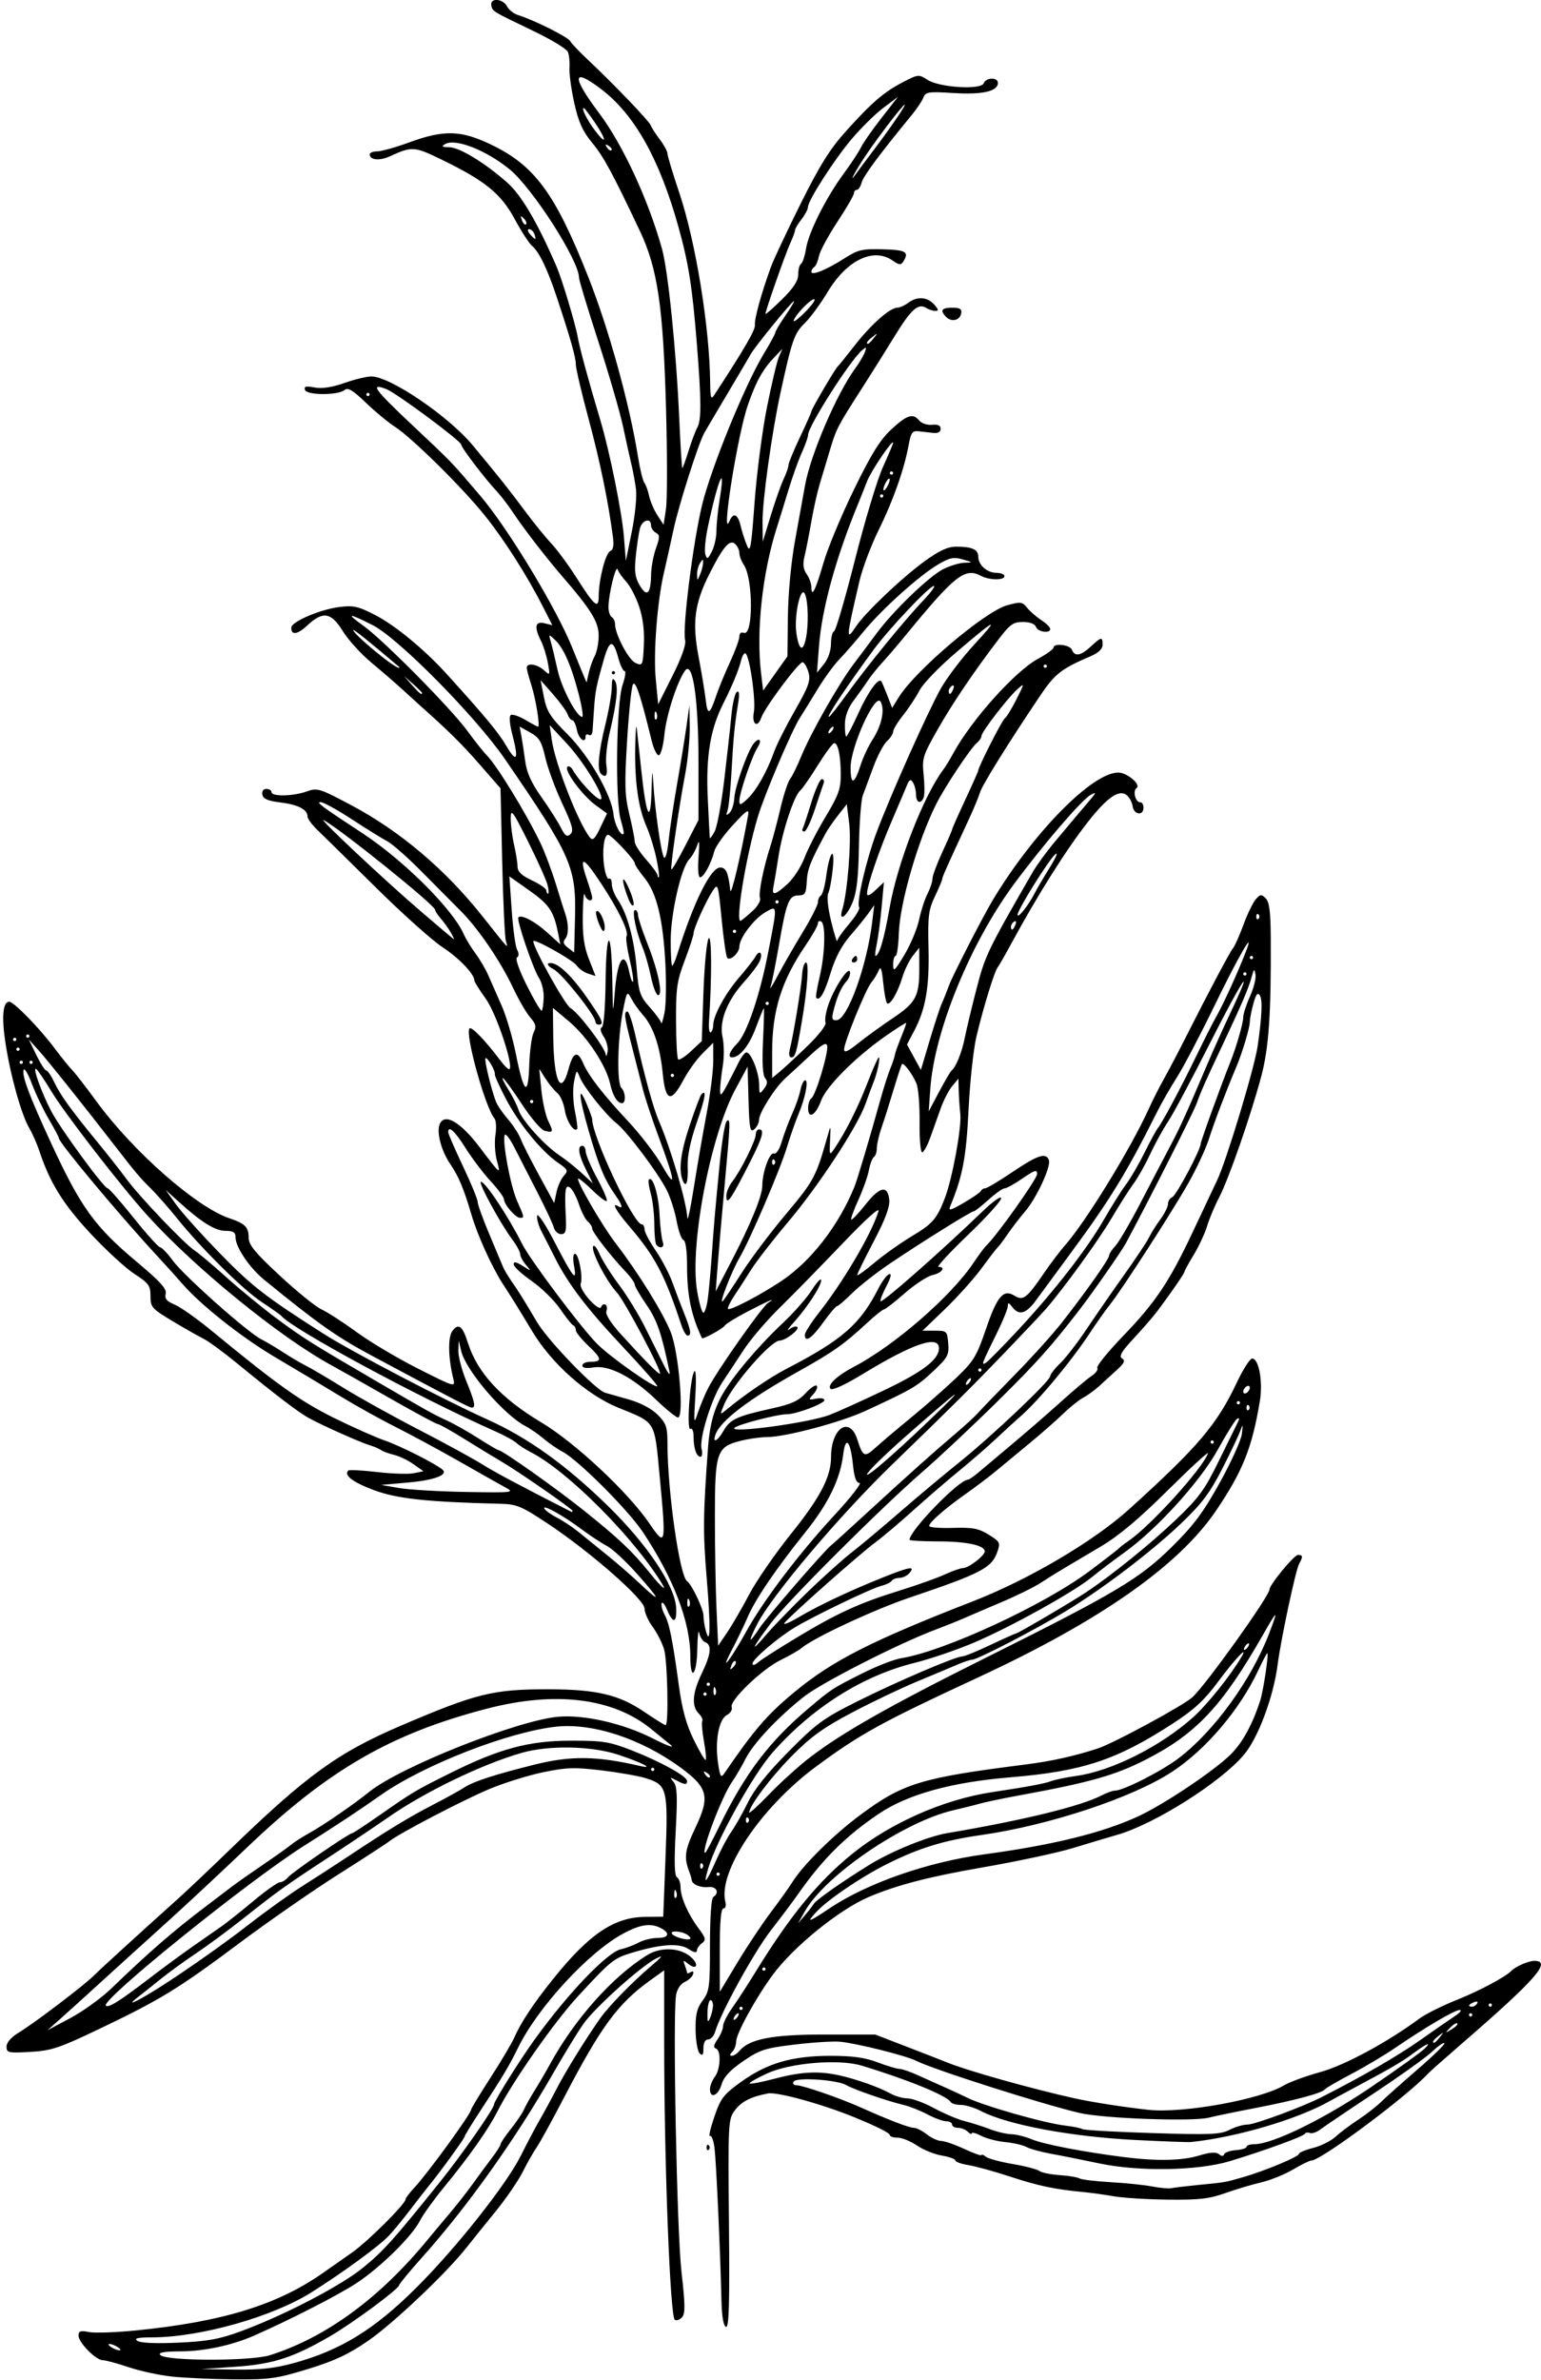 <?xml version="1.0" encoding="UTF-8"?>
<svg version="1.1" viewBox="0 0 441.56 681.56" xmlns="http://www.w3.org/2000/svg">
<path d="m49.219 680.6c-3.609-0.389-9.186-1.597-12.392-2.685-3.206-1.088-6.508-1.978-7.338-1.978-1.998 0-6.989-5.053-6.989-7.076 0-1.29 0.566-1.482 2.956-1.004 1.626 0.325 7.638 0.126 13.359-0.442 25.053-2.487 40.899-7.384 54.034-16.699 1.889-1.339 5.501-3.871 8.027-5.625 4.408-3.061 15.324-13.92 15.358-15.278 9e-3 -0.36 1.125-1.837 2.479-3.281 3.791-4.042 16.287-21.212 16.287-22.379 0-0.304 2.499-4.422 5.553-9.15 3.054-4.729 6.105-9.863 6.779-11.41 1.902-4.363 5.47-9.744 11.197-16.89 10.234-12.77 17.445-17.641 26.262-17.739l5.259-0.059 0.656-17.189c0.745-19.498 0.481-20.54-5.681-22.478-1.99-0.626-7.681-1.626-12.648-2.223-7.825-0.94-10.077-0.866-16.875 0.557-4.314 0.903-11.252 3.079-15.417 4.835-7.614 3.21-25.901 12.761-28.522 14.897-0.773 0.63-7.312 4.879-14.531 9.443-7.219 4.563-19.992 13.425-28.385 19.693-17.592 13.138-22.639 16.226-40.305 24.662-11.441 5.463-13.629 6.189-19.669 6.531-6.329 0.358-6.797 0.253-6.797-1.517 0-1.195 1.306-2.688 3.516-4.02 4.295-2.589 18.72-13.526 21.403-16.227 1.781-1.794 12.414-11.496 24.238-22.12 2.583-2.32 9.138-8.523 14.566-13.784 22.194-21.508 31.133-27.998 49.245-35.749 21.773-9.318 26.481-10.469 42.656-10.426 13.385 0.035 19.902 1.575 26.963 6.37 3.16 2.146 5.98 3.902 6.266 3.902 0.9 0 0.554-18.122-0.413-21.601-0.507-1.826-1.982-4.756-3.276-6.51-1.294-1.755-2.354-4.131-2.354-5.282 0-2.616-15.45-16.18-27.656-24.28-7.584-5.033-8.959-5.612-13.594-5.726-21.15-0.523-29.673-1.442-36.306-3.917-6.069-2.264-8.679-4.261-7.33-5.61 0.259-0.259 3.96-0.063 8.225 0.435 4.265 0.498 9.004 0.65 10.53 0.339l2.775-0.566-2.832-2.016c-1.557-1.109-4.072-2.313-5.587-2.677-1.515-0.363-3.177-0.972-3.693-1.354-0.516-0.381-1.992-1.012-3.281-1.402-2.719-0.823-13.243-5.513-17.344-7.731-2.984-1.613-9.326-6.442-20.741-15.79-3.841-3.145-8.128-6.283-9.527-6.973-1.399-0.69-5.392-2.959-8.873-5.044-5.94-3.557-6.328-3.997-6.328-7.166 0-3.013-0.495-3.697-4.6-6.357-2.53-1.639-8.226-6.879-12.658-11.643-7.793-8.377-11.607-14.543-14.592-23.588-0.666-2.018-1.972-4.97-2.903-6.558-2.284-3.899-5.443-15.266-6.843-24.622-1.096-7.326-0.685-11.548 1.124-11.548 1.279 0 8.614 7.5 12.817 13.106 2.062 2.751 4.419 5.673 5.237 6.495 0.818 0.821 3.956 4.868 6.973 8.993 10.495 14.348 28.579 30.231 38.056 33.423 4.49 1.512 5.515 2.538 5.515 5.517 0 2.099 1.762 4.255 8.91 10.901 4.901 4.556 10.293 8.917 11.983 9.691 1.69 0.773 6.224 3.706 10.074 6.517 3.851 2.811 11.791 7.526 17.645 10.478 10.531 5.311 10.637 5.341 10.03 2.858-1.475-6.044-1.589-11.904-0.265-13.669 1.77-2.359 2.898-1.502 4.444 3.377 2.716 8.57 9.486 15.898 21.085 22.825 9.614 5.742 24.877 20.011 30.938 28.923 4.685 6.89 4.813 6.311 2.946-13.365-1.555-16.391-0.929-15.345-11.852-19.794-9.04-3.682-19.026-12.523-24.635-21.809-4.688-7.762-5.078-8.391-8.538-13.758-3.147-4.882-7.204-13.853-8.94-19.772-2.161-7.369-3.642-10.897-6.085-14.497-2.526-3.722-3.926-8.938-3.029-11.277 1.316-3.429 5.887-0.85 11.429 6.447 6.137 8.081 6.114 8.062 4.989 3.919-0.551-2.029-0.736-5.346-0.413-7.37 0.324-2.025 0.192-4.161-0.294-4.748-2.679-3.24-8.522-24.374-7.125-25.771 0.6-0.6 4.543 3.499 8.783 9.132 1.231 1.635 2.428 2.782 2.66 2.55 1.188-1.188-3.793-15.987-6.782-20.147-1.8-2.505-3.272-4.861-3.272-5.235 0-1.854-4.422-6.467-9.194-9.592-2.936-1.922-11.536-9.628-19.112-17.124-7.576-7.496-15.065-14.86-16.641-16.364-1.576-1.504-2.865-3.245-2.865-3.87 0-2.025-2.673-3.428-7.704-4.043-3.649-0.446-5.009-1.028-5.242-2.244-0.193-1.001 0.259-1.641 1.159-1.641 0.811 0 1.475 0.422 1.475 0.938 0 1.305 6.247 1.173 10.079-0.213 3.021-1.092 3.663-0.894 12.723 3.914 14.036 7.45 27.034 18.455 37.704 31.924 7.633 9.635 7.362 9.35 6.645 7.008-0.32-1.044-0.797-11.311-1.061-22.816l-0.479-20.918-5.868-6.728c-5.108-5.857-8.982-9.69-17.035-16.854-1.06-0.943-3.404-3.075-5.209-4.739-1.805-1.663-5.758-5.08-8.784-7.594-3.027-2.514-6.754-6.604-8.284-9.09-3.338-5.425-5.71-5.826-10.116-1.71-2.905 2.713-4.733 2.969-4.653 0.651 0.057-1.652 8.169-5.135 13.621-5.848 4.145-0.542 5.465-0.258 10.312 2.225 5.782 2.961 14.117 9.815 20.559 16.908 10.987 12.098 14.854 16.753 17.102 20.588 2.994 5.11 3.632 4.029 1.788-3.032-0.822-3.147-1.017-5.455-0.489-5.782 0.484-0.299 2.366 0.334 4.183 1.406 1.817 1.072 3.451 1.949 3.63 1.949 0.642 0-0.661-8.046-1.941-11.986-0.718-2.209-1.305-4.424-1.305-4.922 0-1.472 2.992-1.033 4.932 0.723 1.752 1.585 1.781 1.53 1.12-2.109-0.373-2.055-1.254-4.876-1.959-6.269-2.023-3.997-1.685-5.742 0.981-5.073l2.262 0.568-2.743-5.388c-4.511-8.861-11.004-19.042-16.592-26.013-6.405-7.991-20.914-22.311-25.781-25.444-1.958-1.26-5.721-4.375-8.363-6.921-3.681-3.548-5.091-4.391-6.037-3.606-1.894 1.572-10.812 1.56-11.36-0.015-0.352-1.011 0.255-1.166 2.739-0.7 2.126 0.399 4.976-0.029 8.534-1.279 2.939-1.033 6.423-1.878 7.742-1.878 5.376 0 22.077 11.338 29.055 19.725 7.404 8.899 10.382 12.642 14.862 18.677 2.502 3.371 5.938 7.606 7.635 9.41 1.697 1.805 4.997 6.296 7.334 9.98 5.074 7.998 6.263 8.97 6.263 5.121 0-4.675 1.974-12.386 3.302-12.895 0.844-0.324 1.099-1.584 0.792-3.92-1.345-10.256-3.721-21.792-6.984-33.911-2.013-7.477-3.663-14.495-3.666-15.595-7e-3 -2.081-1.434-7.136-5.389-19.092-2.711-8.193-5.135-13.225-7.198-14.937-0.807-0.67-3.037-4.124-4.955-7.676-3.93-7.276-8.497-10.969-21.151-17.101-7.573-3.67-8.334-3.715-14.509-0.86-2.998 1.386-5.867 1.127-5.867-0.53 0-0.467 0.963-0.85 2.14-0.85s5.29-1.153 9.141-2.562c9.987-3.654 14.825-3.533 23.437 0.588 12.571 6.015 18.395 13.923 27.888 37.871 5.889 14.856 11.855 36.409 14.281 51.593 0.564 3.532 1.377 6.86 1.806 7.395 0.429 0.536 1.051 2.248 1.384 3.805 0.332 1.557 1.401 4.045 2.374 5.529l1.77 2.698 0.677-4.516c0.372-2.484 0.383-15.308 0.024-28.497-0.802-29.431-2.413-40.388-7.524-51.169-8-16.876-10.349-21.208-13.694-25.256-2.692-3.258-3.872-5.885-5.08-11.316-0.865-3.89-1.484-8.432-1.374-10.094 0.11-1.662-0.1-3.719-0.465-4.572-0.365-0.853-4.748-3.512-9.739-5.909-12.132-5.826-11.845-5.652-12.19-7.407-0.436-2.215 3.278-1.99 4.488 0.271 0.533 0.996 1.919 2.109 3.08 2.472 4.681 1.465 14.344 6.29 15.038 7.508 0.407 0.715 2.669 3.1 5.026 5.301 7.074 6.604 17.645 17.626 18.052 18.821 0.209 0.615 1.369 2.423 2.578 4.019 1.209 1.595 2.198 3.411 2.198 4.035 0 0.624 1.516 5.646 3.369 11.162 4.727 14.068 8.707 38.481 8.873 54.424 0.046 4.435 0.236 5.015 1.172 3.584 8.691-13.286 11.841-18.713 11.655-20.082-0.219-1.613 1.873-9.179 4.603-16.648 0.754-2.062 4.562-10.163 8.463-18 5.504-11.059 8.429-15.734 13.062-20.879 7.422-8.241 10.891-11.212 16.433-14.073 4.211-2.174 4.427-2.193 6.856-0.602 3.39 2.221 15.378 2.972 16.131 1.01 0.657-1.712 4.072-1.802 4.072-0.107 0 2.398-4.43 3.409-12.67 2.894-7.236-0.453-8.043-0.333-8.67 1.286-0.38 0.982-1.872 3.219-3.316 4.972-9.049 10.987-13.899 17.517-14.376 19.358-0.301 1.16-0.923 2.109-1.382 2.109s-0.836 0.445-0.836 0.989-2.141 4.235-4.757 8.203c-2.616 3.968-4.991 8.383-5.277 9.812-0.286 1.429-0.888 2.825-1.337 3.102-0.449 0.278-0.816 0.891-0.816 1.363 0 1.202 4.323-0.556 9.478-3.856 3.858-2.469 5.04-2.747 11.016-2.586 6.637 0.178 7.582 0.743 5.844 3.487-0.688 1.087-1.175 1.049-3.007-0.234-5.537-3.878-13.194-0.189-18.703 9.009-1.99 3.324-4.949 7.343-6.574 8.932-2.976 2.909-3.618 4.765-6.959 20.119-2.43 11.167-5.159 30.828-5.095 36.717l0.062 5.723 2.292-7.5c1.261-4.125 2.92-8.829 3.688-10.454 0.768-1.625 1.396-3.43 1.396-4.011s1.477-4.168 3.281-7.971c1.805-3.803 3.281-7.136 3.281-7.406 0-0.609 6.773-12.168 7.508-12.813 0.294-0.258 2.509-3 4.923-6.094 4.676-5.994 10.087-10.781 12.184-10.781 0.702 0 2.096-0.619 3.097-1.376 2.554-1.932 5.454-1.761 7.445 0.439 1.291 1.426 1.382 1.872 0.38 1.861-0.724-0.008-1.927-0.4-2.673-0.872-2.251-1.424-4.346 0.463-9.046 8.148-2.445 3.998-6.614 10.645-9.265 14.77-7.056 10.982-7.409 11.662-9.251 17.812-0.926 3.094-2.255 7.523-2.952 9.844s-1.776 7.172-2.399 10.781c-0.622 3.609-1.481 7.993-1.908 9.741-0.562 2.3-0.399 3.719 0.59 5.13 0.752 1.073 1.367 2.772 1.367 3.774 0 3.223 1.238 0.721 3.471-7.015 1.198-4.149 5.12-13.573 8.716-20.942 5.027-10.3 7.512-14.295 10.748-17.278 4.535-4.18 6.17-4.681 8.014-2.459 0.649 0.782 2.283 1.309 3.63 1.172 1.664-0.17 2.45 0.201 2.45 1.156 0 0.903-0.755 1.322-2.109 1.172-1.16-0.129-3.049-0.34-4.198-0.469-1.791-0.201-2.199 0.367-2.864 3.984-1.279 6.96-4.453 15.933-8.622 24.375-2.165 4.383-4.625 10.922-5.466 14.531-3.854 16.528-3.922 17.43-0.973 12.984 2.613-3.94 13.186-13.978 19.664-18.669 4.221-3.057 6.624-4.16 9.064-4.16 4.496 0 6.286 0.81 6.286 2.846 0 2.399 2.531 4.654 5.223 4.654 1.252 0 2.277 0.422 2.277 0.938 0 1.24-4.32 1.2-6.679-0.062-4.658-2.493-7.518-0.228-21.915 17.353-2.062 2.519-4.948 5.881-6.412 7.473-1.464 1.591-3.35 3.948-4.191 5.237-0.841 1.289-2.642 3.82-4.003 5.625-1.619 2.147-2.487 4.496-2.513 6.797-0.021 1.934 0.154 3.516 0.391 3.516s1.827-3.067 3.535-6.815c2.757-6.05 5.659-10.075 6.503-9.022 0.162 0.202 0.928 2.004 1.702 4.003l1.407 3.635 1.971-3.166c4.712-7.568 24.608-24.437 30.899-26.198 3.942-1.104 4.395-1.051 5.793 0.676 0.834 1.03 2.669 2.628 4.077 3.551 1.408 0.923 2.56 2.051 2.56 2.507 0 1.41-3.517 0.914-4.089-0.577-0.334-0.87-1.76-1.406-3.736-1.406-2.756 0-3.714 0.679-6.944 4.922-7.329 9.628-13.256 18.404-17.608 26.074-4.138 7.292-4.381 8.094-3.89 12.845 0.288 2.787 0.294 5.664 0.013 6.394-0.79 2.06-2.182 1.565-2.198-0.782-7e-3 -1.16-0.401-2.72-0.873-3.467-0.693-1.095-1.04-0.913-1.799 0.938-0.517 1.262-2.481 5.881-4.364 10.264-3.62 8.426-6.993 18.322-7.005 20.554-5e-3 0.911 0.763 0.613 2.415-0.938l2.422-2.273-0.644 7.031c-0.354 3.867-0.978 8.613-1.385 10.547-0.407 1.934-0.59 3.516-0.405 3.516 1.073 0 2.515-4.888 4.067-13.791 2.231-12.798 9.755-32.106 15.45-39.646 0.584-0.773 1.868-2.883 2.854-4.688 5.169-9.468 17.635-23.362 24.135-26.9 2.487-1.353 4.521-2.816 4.521-3.249 0-1.393 4.727-0.84 5.286 0.618 0.781 2.036 2.525 1.733 5.407-0.938 3.046-2.823 3.37-2.872 3.37-0.513 0 1.223-1.167 2.33-3.516 3.335-8.35 3.572-10.167 5-14.424 11.336-9.307 13.85-16.572 25.536-17.2 27.671-0.362 1.228-1.834 4.765-3.271 7.859-6.19 13.324-7.527 16.321-7.527 16.867 0 0.319-0.943 2.56-2.096 4.981-1.841 3.864-2.066 5.661-1.845 14.714 0.274 11.254-0.797 17.515-4.055 23.712l-2.116 4.024 3.983 7.271 2.567-8.597c1.412-4.728 2.96-9.441 3.439-10.472s1.409-3.352 2.066-5.156c1.023-2.812 9.761-19.829 12.589-24.517 11.715-19.42 28.472-36.42 35.897-36.42 2.519 0 6.632 3.476 5.246 4.434-1.185 0.82-0.294 4.179 1.081 4.073 0.495-0.038 0.901 0.669 0.901 1.571 0 2.376-2.759 2.02-3.103-0.401-0.16-1.123-0.913-2.557-1.673-3.188-2.144-1.78-5.581 0.568-11.085 7.573-6.317 8.039-14.554 21.122-22.227 35.304-1.63 3.013-3.296 5.907-3.701 6.433-0.945 1.225-4.022 11.225-6.051 19.669-0.867 3.609-1.897 13.102-2.288 21.094-0.67 13.687-1.687 19.06-5.216 27.549-0.625 1.503-0.046 1.368 3.867-0.903 2.531-1.469 4.743-3.002 4.915-3.408 0.172-0.406 0.718-0.738 1.214-0.738 0.496 0 4.028-2.109 7.848-4.688 7.158-4.83 9.546-5.616 10.39-3.417 0.689 1.796-3.506 10.875-6.801 14.717-1.524 1.777-3.778 4.708-5.01 6.512s-2.5 3.492-2.818 3.75c-0.319 0.258-2.382 2.93-4.586 5.938-2.204 3.008-6.927 8.282-10.497 11.719l-6.49 6.249h3.531c3.426 0 3.54 0.108 3.83 3.642 0.272 3.316-0.12 4.035-4.379 8.034-4.58 4.3-5.986 5.12-19.357 11.298-7.114 3.287-22.971 7.496-28.238 7.496-1.801 0-5.177 0.479-7.502 1.064-6.899 1.737-7.385 3.177-7.385 21.861 0 8.79 0.211 20.672 0.469 26.406l0.469 10.425 2.613-3.862c1.437-2.124 4.279-7.026 6.316-10.893 2.036-3.867 7.468-11.718 12.07-17.445 8.27-10.292 11.345-16.207 11.345-21.823 0-8.339 5.344-11.903 7.541-5.029 1.6 5.007 2.043 5.205 5.197 2.333 1.551-1.412 6.159-5.31 10.24-8.662s9.903-8.47 12.937-11.373c4.959-4.745 5.818-6.159 8.48-13.965 3.221-9.443 4.995-11.509 8.175-9.523 2.461 1.537 3.527 0.727 8.364-6.351 1.952-2.857 4.673-6.46 6.047-8.007 5.937-6.685 18.944-27.851 24.04-39.12 1.103-2.438 3.022-6.235 4.265-8.438 1.244-2.203 3.968-7.38 6.054-11.505 6.995-13.831 12.891-24.948 13.834-26.084 0.514-0.619 1.865-3.652 3.001-6.74s2.722-6.365 3.523-7.283c1.289-1.477 1.618-1.509 2.85-0.277 1.052 1.052 1.407 3.869 1.449 11.514 0.121 21.638-0.559 31.405-2.758 39.599-3.046 11.352-9.315 29.342-12.039 34.546-1.27 2.427-2.813 6.1-3.429 8.163s-2.336 5.76-3.821 8.217c-1.486 2.457-2.701 4.676-2.701 4.93 0 0.465-3.799 5.979-7.735 11.228-1.16 1.547-4.2 5.054-6.755 7.794-3.544 3.8-4.343 5.169-3.371 5.77 0.992 0.613 0.67 1.337-1.448 3.262-1.498 1.361-3.778 3.442-5.067 4.625s-3.356 2.69-4.593 3.349c-1.237 0.659-3.832 2.731-5.766 4.605-1.934 1.874-6.325 5.728-9.759 8.564-3.433 2.836-7.799 6.444-9.703 8.017-1.903 1.573-5.69 4.431-8.415 6.35-6.024 4.243-10.514 8.176-10.514 9.209 0 0.421 3.059 0.672 6.797 0.557 5.672-0.175 7.369 0.145 10.25 1.929 3.235 2.003 3.392 2.315 2.486 4.915-1.61 4.618-4.59 6.173-25.148 13.12-10.27 3.47-27.547 11.526-30.948 14.431-0.773 0.661-3.476 2.211-6.007 3.446-5.364 2.618-14.734 11.633-14.022 13.49 0.267 0.697-0.365 1.722-1.404 2.279-2.317 1.24-3.444 7.519-2.49 13.878 0.56 3.732 0.836 4.184 1.747 2.854 8.628-12.595 12.27-16.82 20.06-23.271 10.944-9.064 21.99-14.681 51.335-26.105 15.941-6.206 34.554-17.184 44.672-26.349 19.815-17.948 25.126-24.2 30.863-36.328 1.768-3.738 3.726-6.797 4.351-6.797 1.937-3.9e-4 3.129 6.622 2.201 12.224-2.209 13.327-4.92 20.1-12.551 31.349-10.695 15.766-33.195 31.529-68.129 47.731-27.753 12.871-33.744 16.163-46.406 25.5-15.913 11.734-28.3 30.228-26.039 38.876 0.262 1.001 5e-3 1.821-0.571 1.821-0.716 0-1.047 3.772-1.047 11.933v11.933l5.067-8.417c2.787-4.629 7.111-11.124 9.609-14.433 2.498-3.309 5.212-7.106 6.031-8.438 3.022-4.915 11.816-13.629 19.525-19.349 12.278-9.108 17.385-10.667 47.423-14.472 7.352-0.931 13.943-2.392 20.625-4.572 4.582-1.495 24.645-12.356 27.188-14.719 3.961-3.68 22.031-28.948 22.031-30.807 0-1.343 7.062-9.91 8.169-9.91 1.439 0 1.493 0.436 0.32 2.591-1 1.837-5.225 21.664-6.141 28.815-1.177 9.188-5.564 20.954-9.606 25.764-6.648 7.91-25.626 19.91-36.335 22.975-2.578 0.738-8.273 2.441-12.656 3.786-4.383 1.344-16.195 3.867-26.25 5.607-15.068 2.607-24.407 5.042-32.344 8.432-8.496 3.63-21.574 14.249-27.534 22.358-4.827 6.567-10.434 16.793-10.434 19.028 0 1.008-0.506 2.338-1.125 2.957-0.733 0.733-0.773 1.125-0.115 1.125 0.556 0 1.517-0.611 2.136-1.357 2.877-3.467 9.422-4.737 24.416-4.737h14.531l9.375 3.619c5.156 1.991 10.219 3.964 11.25 4.385 5.82 2.377 24.02 7.496 36.562 10.283 4.851 1.078 14.539 2.581 21.163 3.284 9.934 1.054 32.013-2.948 38.837-7.039 1.547-0.927 6.188-2.621 10.312-3.763 7.034-1.948 19.268-8.545 28.446-15.339 1.723-1.276 6.575-3.695 10.781-5.376 6.463-2.583 13.841-6.516 15.616-8.325 1.238-1.261 4.86-2.821 6.55-2.821 5.142 0 0.368 5.394-21.55 24.351-4.383 3.791-8.391 7.351-8.906 7.911-6.005 6.527-30.716 24.925-33.477 24.925-0.482 0-2.85 1.16-5.261 2.578-2.412 1.418-6.495 3.066-9.073 3.662-2.579 0.596-7.22 1.983-10.313 3.082-4.614 1.639-7.564 1.975-16.406 1.871-5.93-0.07-12.891-0.499-15.469-0.954-2.578-0.455-6.586-1.009-8.906-1.232-8.228-0.79-12.754-1.747-20.898-4.418-4.533-1.487-9.912-2.971-11.953-3.297-2.041-0.326-3.711-0.924-3.711-1.329s-1.735-1.028-3.856-1.387c-2.121-0.358-5.344-1.661-7.162-2.895-1.818-1.234-4.302-2.243-5.519-2.243s-2.218-0.316-2.224-0.703c-9e-3 -0.614-3.419-2.346-9.833-4.997-9.245-3.821-22.467-7.486-25.118-6.963-5.052 0.996-7.61 2.326-9.569 4.974-1.798 2.429-1.863 3.767-1.594 32.393 0.216 22.985 0.021 29.772-0.849 29.482-0.734-0.245-1.192-2.985-1.307-7.828-0.334-14.09-1.484-39.332-1.973-43.329-0.27-2.201-0.854-3.778-1.299-3.503s0.107-2.185 1.226-5.466c1.824-5.347 2.617-6.386 7.643-10.007 7.458-5.373 14.635-7.474 25.566-7.483 6.405-6e-3 9.947 0.481 13.594 1.867 2.713 1.031 5.537 1.875 6.277 1.875 0.74 2.5e-4 3.271 0.885 5.625 1.966 2.354 1.081 5.757 2.609 7.562 3.396 1.805 0.787 4.547 2.063 6.094 2.837 4.776 2.387 22.258 7.358 28.333 8.056 2.151 0.247 4.301 0.691 4.779 0.986 0.478 0.295 9.49 0.808 20.027 1.14 16.639 0.524 19.546 0.403 22.104-0.919 1.62-0.838 3.967-1.523 5.217-1.523 2.083 0 15.683-5.04 21.258-7.878 11.715-5.963 21.704-11.737 28.124-16.255 4.218-2.969 8.792-6.134 10.163-7.034s1.916-1.638 1.21-1.641c-1.409-6e-3 -9.638 4.826-18.404 10.807-3.094 2.111-8.789 5.498-12.656 7.529s-7.266 4.006-7.553 4.391c-0.8 1.072-8.703 3.188-20.103 5.381-5.672 1.091-11.589 2.316-13.149 2.721-4.532 1.178-30.242 0.251-37.007-1.335-10.88-2.55-42.099-12.51-46.875-14.955-2.855-1.462-16.962-4.993-21.781-5.452-1.925-0.183-7.769 0.179-12.989 0.806-8.563 1.028-10.006 1.493-14.782 4.762-3.753 2.569-5.554 4.509-6.19 6.669-0.953 3.237-3.322 4.2-3.322 1.351 0-0.933 0.619-2.515 1.376-3.516 1.661-2.196 1.876-7.611 0.322-8.129-0.79-0.263-0.654-1.028 0.469-2.631 0.87-1.243 1.582-2.946 1.582-3.785s1.172-3.171 2.604-5.182c1.432-2.011 4.416-6.609 6.631-10.219 9.885-16.108 18.028-26.051 27.797-33.944 10.958-8.854 26.204-15.573 40.071-17.662 10.031-1.511 15.012-2.437 16.859-3.136 1.173-0.444 4.429-1.121 7.235-1.505 10.004-1.369 24.036-8.379 33.327-16.649 4.178-3.719 10.8-11.957 14.055-17.484 2.111-3.585-2.038 0.805-6.634 7.02-3.96 5.354-6.867 8.061-12.842 11.955-16.213 10.568-25.979 13.818-46.696 15.544-17.086 1.423-29.524 4.876-37.874 10.515-9.409 6.354-16.11 13.02-22.969 22.848-1.289 1.847-4.83 6.57-7.868 10.494-4.91 6.342-14.307 23.437-16.003 29.112-0.347 1.16-1.235 2.109-1.974 2.109-0.834 0-1.343 0.959-1.343 2.531 0 1.918-0.263 2.268-1.086 1.445-0.597-0.597-1.12-3.605-1.162-6.685-0.06-4.407 0.371-6.204 2.023-8.439 1.939-2.622 2.099-3.843 2.099-15.947 0-7.727 0.385-13.345 0.938-13.687 1.874-1.158 0.96-3.119-1.337-2.866-2.345 0.257-4.695-0.724-4.837-2.021-0.044-0.406-0.323-1.37-0.62-2.144-1.668-4.353-1.412-6.292 1.696-12.841 4.232-8.917 3.604-11.443-4.279-17.217-11.277-8.259-25.166-12.822-35.622-11.702-13.545 1.451-37.852 10.9-50.088 19.472-7.081 4.96-12.218 8.354-22.349 14.764-15.942 10.087-58.145 44.129-56.611 45.664 0.714 0.714 3.919-1.28 12.05-7.5 4.167-3.188 10.005-7.484 12.972-9.546 2.967-2.062 6.599-4.591 8.07-5.62 1.471-1.028 5.588-4.298 9.148-7.266 3.56-2.968 6.989-5.396 7.62-5.396s1.686-0.65 2.346-1.444c1.193-1.437 17.476-12.618 18.376-12.618 0.26 0 3.948-2.426 8.196-5.391 9.205-6.425 9.981-6.884 20.25-11.985 13.776-6.844 22.312-9.118 34.241-9.124 9.246-5e-3 11.058 0.286 17.521 2.813 8.185 3.2 15.76 7.394 15.76 8.727 0 1.171-0.62 1.133-3.108-0.193-1.85-0.986-1.924-0.941-0.763 0.467 1.025 1.242 1.149 4.097 0.613 14.105-0.469 8.759-0.362 12.739 0.356 13.182 0.565 0.349 1.028 1.613 1.028 2.809 0 2.88 2.112 7.733 5.122 11.768 2.136 2.863 2.261 3.402 1.003 4.322-0.791 0.578-1.437 1.542-1.437 2.141 0 0.706-0.836 0.542-2.373-0.465-2.725-1.786-7.982-1.435-16.327 1.088-5.119 1.548-5.965 2.232-15.372 12.427-6.83 7.403-18.83 24.555-23.122 33.049-2.567 5.08-8.046 12.848-15.217 21.577-2.959 3.601-6.062 7.907-6.896 9.569-2.249 4.482-11.264 13.374-18.193 17.945-5.169 3.41-19.175 10.578-29.531 15.113-6.184 2.708-14.077 4.4-20.725 4.443-5.039 0.032-6.715 0.331-5.984 1.064 1.747 1.75 25.898 1.781 31.396 0.041 16.245-5.143 31.745-16.563 45.65-33.635 0.873-1.072 3.405-4.092 5.625-6.711 2.22-2.619 5.303-6.542 6.85-8.717 1.547-2.176 3.973-5.47 5.391-7.321 1.418-1.851 2.578-3.671 2.578-4.044s1.311-2.32 2.913-4.324c1.602-2.005 3.282-4.488 3.734-5.519s1.873-3.562 3.158-5.625 3.2-5.332 4.255-7.267c7.105-13.035 17.989-25.267 27.961-31.425 4.035-2.491 9.739-2.14 12.771 0.786 2.173 2.097 1.268 3.587-1.038 1.711-1.421-1.156-1.531-1.109-0.96 0.412 0.354 0.945 0.644 1.919 0.644 2.165s0.477 0.153 1.059-0.207c0.64-0.396 0.894-0.14 0.642 0.648-0.229 0.716-1.308 1.706-2.397 2.199-1.168 0.528-2.178 2.067-2.462 3.75-0.986 5.849 0.223 67.643 1.551 79.26 1.079 9.44 1.11 11.968 0.157 13.002-0.651 0.706-1.579 1.038-2.063 0.739-1.357-0.839-3.05-44.904-3.05-79.4v-20.706l-4 2.873c-9.247 6.641-14.088 13.207-24.576 33.338-3.492 6.703-7.086 13.242-7.985 14.531s-2.7 4.453-4 7.031c-1.301 2.578-4.774 7.641-7.719 11.25-2.945 3.609-6.681 8.25-8.302 10.312-5.732 7.29-20.975 21.743-28.199 26.737-5.618 3.884-9.631 5.768-17.284 8.112-9.022 2.765-11.032 3.045-21.216 2.959-6.188-0.052-14.203-0.413-17.812-0.801zm34.911-3.839c13.511-3.691 23.177-9.639 35.273-21.708 11.396-11.369 25.741-29.5 29.838-37.711 1.801-3.609 4.255-8.25 5.454-10.312 1.199-2.062 3.374-6.07 4.833-8.906 2.506-4.87 8.352-14.306 12.503-20.18 2.416-3.419 9.159-10.329 14.531-14.89 3.308-2.809 3.612-3.274 1.406-2.155-4.281 2.173-17.443 13.988-20.721 18.601-1.599 2.251-5.572 8.733-8.828 14.405-10.863 18.924-24.527 38.104-37.372 52.458-3.671 4.102-6.674 7.735-6.674 8.073 0 1.007-13.128 10.725-19.569 14.487-10.69 6.242-16.519 8.136-27.306 8.872l-9.844 0.671 9.599 0.142c7.214 0.106 11.407-0.352 16.875-1.846zm-50.38-4.575c-0.773-0.5-1.828-0.909-2.344-0.909s-0.305 0.409 0.469 0.909c0.773 0.5 1.828 0.909 2.344 0.909s0.305-0.409-0.469-0.909zm35.156-4.502c12.372-4.54 28.676-13.013 35.096-18.241 5.882-4.789 8.601-7.816 22.037-24.528 6.376-7.931 15.516-21.034 15.521-22.249 4e-3 -0.91 7.42-12.752 11.672-18.638 9.554-13.224 20.809-24.978 24.708-25.804 1.391-0.295 3.648-1.141 5.017-1.88 1.369-0.74 3.794-1.345 5.391-1.345 3.279 0 3.8-1.329 1.089-2.78-2.891-1.547-5.841-1.146-10.737 1.46-9.951 5.298-24.516 21.06-30.239 32.725-2.599 5.299-4.408 8.323-10.832 18.116-2.477 3.776-4.504 7.093-4.504 7.371 0 0.491-7.027 10.173-10.04 13.833-0.824 1.001-3.286 4.165-5.471 7.031-2.185 2.866-4.986 6.266-6.223 7.555-2.916 3.037-13.174 10.529-22.162 16.187-11.142 7.013-31.807 12.85-45.635 12.888-4.195 0.012-5.268 0.265-4.219 0.998 0.878 0.614 5.277 0.808 11.719 0.517 8.303-0.375 11.774-1.002 17.812-3.218zm274.69-41.972c7.777-0.773 7.324-0.693 12.656-2.224 6.139-1.762 15.938-5.846 15.938-6.644 0-0.377 1.823-1.145 4.051-1.706 2.228-0.561 5.096-1.982 6.373-3.158 1.277-1.176 4.201-3.373 6.496-4.882s5.281-3.829 6.634-5.156c1.353-1.327 6.094-5.546 10.536-9.377 4.441-3.83 7.863-7.177 7.604-7.436-0.259-0.259-1.836 0.828-3.504 2.417-1.668 1.589-9.15 6.938-16.627 11.888-7.477 4.95-14.428 9.641-15.448 10.425-1.02 0.784-2.364 1.23-2.986 0.991-0.623-0.239-1.265-0.133-1.427 0.235-0.315 0.716-11.371 4.748-21.389 7.801-9.15 2.788-26.016 3.095-37.492 0.681-4.903-1.031-11.184-2.285-13.958-2.785-2.774-0.501-5.894-1.365-6.933-1.922s-3.772-1.187-6.073-1.402c-2.301-0.215-5.404-1.022-6.895-1.793-1.492-0.771-2.712-1.096-2.712-0.722 0 0.374-0.506 0.174-1.125-0.445s-1.884-1.125-2.812-1.125-1.688-0.422-1.688-0.938c0-0.516-0.755-0.938-1.677-0.938-0.922 0-3.348-0.889-5.391-1.976-2.043-1.087-5.19-2.324-6.995-2.749-4.56-1.074-14.179-4.405-16.258-5.631-2.584-1.524-14.271-2.314-15.071-1.019-0.383 0.62-0.041 1.062 0.823 1.062 1.764 0 12.395 3.669 18.319 6.322 8.011 3.588 13.946 5.866 15.282 5.866 0.737 0 2.413 0.844 3.724 1.875 1.311 1.031 3.161 1.879 4.111 1.884 0.95 5e-3 3.942 1.04 6.649 2.301 2.707 1.26 4.922 2.048 4.922 1.751 0-0.297 0.535-0.096 1.189 0.447 0.654 0.543 4.135 1.49 7.734 2.105 3.6 0.615 7.036 1.51 7.637 1.988 0.6 0.479 3.208 1.017 5.795 1.196 2.587 0.179 5.153 0.604 5.704 0.944 0.55 0.34 4.583 0.826 8.962 1.08 4.379 0.254 9.758 0.811 11.954 1.239 2.196 0.427 4.626 0.643 5.399 0.479s4.359-0.592 7.969-0.95zm-0.093-8.377c3.219-0.976 4.946-1.102 5.768-0.419 0.781 0.648 1.283 0.657 1.5 0.027 0.179-0.521 1.697-1.05 3.372-1.176 1.676-0.126 3.047-0.561 3.047-0.967 0-0.406 1.014-0.738 2.254-0.738 5.203 0 19.979-7.225 33.371-16.317 7.477-5.076 14.438-10.078 15.469-11.116 2.131-2.145 0.409-1.352-3.75 1.726-2.916 2.159-6.362 4.162-15.938 9.264-3.094 1.649-6.469 3.477-7.5 4.062-9.183 5.215-26.784 10.413-39.844 11.766-0.773 0.08-7.931-0.185-15.906-0.588-18.42-0.932-36.649-4.344-44.222-8.277-1.875-0.974-4.487-1.77-5.804-1.77s-2.623-0.369-2.902-0.819c-1.158-1.874-12.382-6.46-25.562-10.443-6.449-1.949-20.387-0.797-27.002 2.231-2.998 1.373-5.27 2.677-5.049 2.899 0.222 0.222 3.527-0.417 7.345-1.42 7.49-1.966 12.416-2.213 18.319-0.918 4.825 1.059 11.506 3.427 14.676 5.202 1.369 0.766 3.574 1.393 4.901 1.393 1.327 0 4.752 1.266 7.611 2.813 2.859 1.547 6.771 3.206 8.693 3.686 1.922 0.48 5.182 1.516 7.244 2.303s4.859 1.448 6.214 1.47c1.355 0.023 4.016 0.69 5.913 1.482 3.349 1.399 14.84 3.61 26.311 5.061 9.399 1.189 16.64 1.049 21.469-0.416zm69.119-33.977c1.166-1.487 1.133-1.52-0.354-0.354-1.562 1.225-2.058 1.995-1.287 1.995 0.195 0 0.933-0.738 1.641-1.641zm4.972-3.893c-0.247-0.247-1.177 0.312-2.067 1.241-1.546 1.614-1.526 1.634 0.448 0.448 1.137-0.683 1.865-1.443 1.618-1.69zm-385.72-9.978c10.84-10.451 17.866-16.549 27.154-23.565 2.854-2.156 6.244-4.73 7.533-5.72 1.289-0.99 5.297-3.804 8.906-6.254 3.609-2.45 7.195-5.001 7.969-5.668 0.773-0.668 3.185-2.206 5.359-3.419 4.048-2.259 12.585-8.132 17.02-11.71 8.822-7.116 42.469-20.479 54.136-21.499 7.465-0.653 18.594 1.895 27.078 6.199 4.125 2.093 6.445 2.935 5.156 1.871s-3.827-3.135-5.641-4.604c-10.94-8.862-27.372-10.887-46.992-5.791-27.549 7.155-45.538 17.556-68.773 39.765-7.219 6.9-17.747 16.712-23.395 21.804-5.649 5.093-13.967 12.634-18.485 16.759-4.518 4.125-9.81 8.914-11.761 10.641l-3.547 3.141 6.562-3.49c3.609-1.919 8.883-5.727 11.719-8.461zm172.43 4.964c0.036-0.902-0.288-1.641-0.72-1.641-0.432 0-0.82 1.582-0.861 3.516-0.059 2.733 0.101 3.099 0.72 1.641 0.437-1.031 0.825-2.613 0.861-3.516zm7.097 3.047c0.319-0.516 0.368-0.938 0.111-0.938-0.258 0-0.729 0.422-1.048 0.938-0.319 0.516-0.368 0.938-0.111 0.938 0.258 0 0.729-0.422 1.048-0.938zm210.47-0.469c0-0.258-0.211-0.469-0.469-0.469s-0.469 0.211-0.469 0.469 0.211 0.469 0.469 0.469 0.469-0.211 0.469-0.469zm-209.06-1.875c0-0.258-0.211-0.469-0.469-0.469s-0.469 0.211-0.469 0.469 0.211 0.469 0.469 0.469 0.469-0.211 0.469-0.469zm210.46-1.395c0.328-0.531-0.048-0.689-0.882-0.368-1.624 0.623-1.921 1.295-0.573 1.295 0.485 0 1.14-0.417 1.455-0.927zm4.225 0.458c0-0.258-0.211-0.469-0.469-0.469s-0.469 0.211-0.469 0.469 0.211 0.469 0.469 0.469 0.469-0.211 0.469-0.469zm-385.42-2.835c6.732-3.927 20.831-13.693 29.279-20.281 4.855-3.786 11.774-8.74 15.374-11.009 3.601-2.269 9.463-6.066 13.027-8.438 11.279-7.505 17.38-11.218 24.297-14.789 3.697-1.909 7.777-4.162 9.067-5.008 2.574-1.689 8.669-3.662 20.156-6.524 10.268-2.558 17.712-2.463 30 0.382 4.524 1.048 0.811-0.888-6.094-3.177-7.738-2.565-19.906-2.797-27.768-0.529-11.473 3.31-27.738 11.179-38.264 18.512-3.643 2.538-11.265 7.651-16.937 11.361-12.482 8.165-14.658 9.722-24.321 17.393-4.154 3.298-10.296 7.836-13.647 10.083-3.352 2.248-7.786 5.455-9.853 7.128-2.068 1.673-5.021 4.017-6.562 5.21-3.214 2.486-2.348 2.364 2.247-0.316zm177.29-7.477c0-0.258-0.211-0.469-0.469-0.469s-0.469 0.211-0.469 0.469 0.211 0.469 0.469 0.469 0.469-0.211 0.469-0.469zm-22.527-9.88c-1.804-1.141-5.337-1.187-4.145-0.054 1.002 0.952 4.406 1.805 5.082 1.274 0.243-0.191-0.179-0.74-0.938-1.219zm36.393-8.85c0.686-1.119 8.23-6.397 15.962-11.167 6.213-3.833 16.697-8.094 22.204-9.025 21.879-3.696 38.391-7.734 44.358-10.848 1.384-0.722 3.053-1.316 3.709-1.319 2.412-0.012 13.296-5.538 18.2-9.24 10.187-7.692 20.974-22.565 26.05-35.922 2.641-6.949 2.411-6.872-1.874 0.625-11.67 20.417-19.137 28.343-33.648 35.715-8.785 4.463-15.949 6.48-36.17 10.183-4.641 0.85-9.703 1.908-11.25 2.352-1.547 0.444-4.922 1.286-7.5 1.873-14.176 3.226-36.801 18.611-42.68 29.023l-1.895 3.355 1.934-2.259c1.064-1.243 2.234-2.748 2.6-3.345zm4.416 1.37c10.872-7.275 28.067-13.275 44.406-15.496 19.712-2.679 33.64-6.104 43.924-10.801 7.378-3.369 22.138-13.246 26.779-17.919 3.308-3.331 6.198-8.631 8.341-15.3 0.919-2.858 2.522-13.594 2.03-13.594-0.148 0-1.31 2.215-2.582 4.922-5.306 11.291-15.025 22.72-24.718 29.068-11.302 7.402-35.139 15.301-54.56 18.081-10.907 1.561-17.988 3.742-27.247 8.391-7.354 3.692-16.855 10.147-20.123 13.671-2.978 3.211-2.303 3.026 3.75-1.024zm-43.891-4.847c-0.299-0.748-0.521-0.526-0.566 0.566-0.041 0.988 0.181 1.542 0.492 1.23 0.312-0.312 0.345-1.12 0.074-1.797zm11.571-9.199c1.248-2.836 3.169-6.422 4.269-7.969 1.099-1.547 3.22-5.306 4.712-8.353 1.84-3.756 5.582-8.436 11.62-14.533 8.002-8.079 10.001-9.539 19.688-14.38 11.419-5.707 28.198-12.89 30.106-12.89 0.627 0 4.25-1.477 8.052-3.281 3.802-1.805 7.102-3.281 7.333-3.281 0.551 0 15.92-9.032 20.133-11.832 7.356-4.889 18.448-13.845 25.659-20.718 6.59-6.282 8.289-8.595 12.24-16.669 2.523-5.156 4.985-10.164 5.469-11.129 0.609-1.212 0.568-1.56-0.133-1.127-0.558 0.345-3.026 4.277-5.484 8.739-5.036 9.14-17.47 22.841-26.796 29.526-3.062 2.195-7.235 5.356-9.274 7.026-5.18 4.242-22.926 14.11-33.614 18.692-4.931 2.114-12.735 4.779-17.344 5.922-14.828 3.679-29.278 12.811-40.606 25.665-5.543 6.289-15.962 24.997-18.361 32.968-1.645 5.466-0.696 4.498 2.331-2.377zm0.913 4.219c0-0.258-0.211-0.469-0.469-0.469s-0.469 0.211-0.469 0.469 0.211 0.469 0.469 0.469 0.469-0.211 0.469-0.469zm-5-2.969c-0.344-0.344-0.625-0.062-0.625 0.625s0.281 0.969 0.625 0.625 0.344-0.906 0-1.25zm4.946-10.873c7.318-14.98 14.172-24.04 25.343-33.502 6.659-5.64 6.921-5.812 15.519-10.139 4.111-2.069 9.161-4.032 11.224-4.361 12.256-1.959 40.928-15.221 53.906-24.934 4.383-3.28 8.18-6.215 8.438-6.522 0.258-0.307 1.499-1.263 2.758-2.125 6.333-4.333 20.995-20.47 22.755-25.044 0.297-0.773-4.831 3.922-11.397 10.435-8.405 8.337-14.133 13.141-19.355 16.236-4.079 2.417-8.893 5.27-10.698 6.34-1.805 1.07-4.758 2.912-6.562 4.093-1.805 1.182-6.867 3.667-11.25 5.522-4.383 1.855-9.234 3.933-10.781 4.618-1.547 0.685-5.344 2.203-8.438 3.374-10.5 3.976-32.265 15.078-37.237 18.995-7.493 5.902-14.526 13.37-16.774 17.813-1.108 2.19-2.834 5.144-3.836 6.565-2.976 4.224-9.1 20.385-7.724 20.385 0.179 0 2.029-3.487 4.111-7.748zm8.179-2.252c-0.344-0.344-0.625-0.062-0.625 0.625s0.281 0.969 0.625 0.625 0.344-0.906 0-1.25zm17.656-17.289c9.266-7.116 22.957-14.878 50.156-28.436 37.571-18.727 44.354-22.763 53.609-31.899 6.245-6.164 8.979-9.826 13.735-18.395 3.266-5.885 6.114-12.176 6.329-13.98 0.331-2.784 0.267-2.926-0.423-0.938-0.447 1.289-2.786 6.208-5.198 10.931-3.518 6.888-5.825 9.963-11.665 15.543-8.563 8.181-22.562 18.833-33.283 25.323-8.737 5.29-25.24 13.828-26.728 13.828-0.55 0-2.385 0.604-4.079 1.343-1.693 0.738-6.876 2.911-11.516 4.828-4.641 1.917-13.112 5.953-18.825 8.969-8.274 4.368-11.782 6.896-17.244 12.429-6.059 6.138-12.213 14.312-12.213 16.222 0 0.369 2.637-2.056 5.859-5.388 3.223-3.332 8.391-8.003 11.484-10.379zm-28.594 5.313c0-0.227-0.487-0.714-1.082-1.082-0.671-0.414-0.828-0.257-0.413 0.413 0.668 1.081 1.496 1.451 1.496 0.669zm-15.938-1.93c0-0.258-0.211-0.469-0.469-0.469s-0.469 0.211-0.469 0.469 0.211 0.469 0.469 0.469 0.469-0.211 0.469-0.469zm14.209-8.102c-0.501-2.757-0.712-5.335-0.469-5.729 0.243-0.394-0.218-1.375-1.024-2.182-2.102-2.102-1.813-5.888 0.878-11.465 2.652-5.497 2.955-8.182 1.01-8.929-0.733-0.281-1.52-1.487-1.747-2.678-0.228-1.192-0.471 0.892-0.541 4.63-0.144 7.652-2.003 9.518-2.003 2.01 0-9.768-4.798-22.294-13.609-35.526-4.234-6.36-18.589-20.711-22.993-22.989-1.402-0.725-3.826-2.393-5.388-3.707-1.561-1.314-3.915-2.947-5.231-3.63-6.22-3.227-17.11-15.948-18.443-21.544l-0.708-2.974-0.096 2.885c-0.053 1.587 0.959 5.481 2.248 8.653 2.484 6.112 2.808 7.68 1.591 7.68-0.668 0-6.171-2.857-28.31-14.697-10.412-5.568-15.491-9.141-31.218-21.959-4.12-3.358-8.157-9.334-8.157-12.076 0-1.488-0.616-1.894-2.875-1.894-2.972 0-6.959-2.482-13.461-8.381l-3.68-3.338 2.958 4.144c1.627 2.279 7.305 8.607 12.619 14.062 9.112 9.355 13.018 12.384 29.55 22.916 8.039 5.121 34.387 18.903 47.076 24.623 11.745 5.295 22.642 13.125 34.688 24.924 11.184 10.956 19.03 22.697 19.383 29.005 0.245 4.378-0.906 4.66-2.575 0.632-0.678-1.636-1.389-2.503-1.581-1.927-0.192 0.576 0.178 2.019 0.822 3.208 1.375 2.537 2.291 7.067 4.093 20.224 0.966 7.052 2.121 11.255 4.319 15.722 1.651 3.353 3.177 5.92 3.392 5.705s-0.019-2.647-0.52-5.404zm0.791-13.461c0-0.258-0.211-0.469-0.469-0.469s-0.469 0.211-0.469 0.469 0.211 0.469 0.469 0.469 0.469-0.211 0.469-0.469zm2.515-1.582c-0.299-0.748-0.521-0.526-0.566 0.566-0.041 0.988 0.181 1.542 0.492 1.23 0.312-0.312 0.345-1.12 0.074-1.797zm-1.578-1.23c0-0.258-0.211-0.469-0.469-0.469s-0.469 0.211-0.469 0.469 0.211 0.469 0.469 0.469 0.469-0.211 0.469-0.469zm7.319-6.587c-0.289-0.289-0.813 0.232-1.165 1.156-0.509 1.336-0.401 1.444 0.525 0.525 0.641-0.636 0.929-1.392 0.64-1.681zm3.052-8.462c4.961-8.967 15.171-22.431 25.379-33.466 4.65-5.027 7.849-9.141 7.109-9.141-0.946 0-1.508-1.571-1.892-5.29-0.7-6.787-2.115-8.312-2.759-2.972-0.861 7.146-4.251 14.137-10.824 22.325-8.517 10.61-14.382 19.23-16.582 24.375-0.992 2.32-3.023 6.539-4.512 9.375-3.776 7.191-0.381 2.86 4.082-5.206zm14.663 1.584c11.687-7.011 17.783-9.788 29.341-13.372 4.898-1.519 10.711-3.59 12.916-4.603 2.205-1.013 4.574-1.841 5.264-1.841 1.565 0 6.195-3.572 6.195-4.779 0-1.732-5.25-2.854-13.359-2.855-4.512-2.8e-4 -8.203-0.211-8.203-0.468 0-2.598 14.198-17.208 16.727-17.212 0.339-6.3e-4 1.726-0.95 3.082-2.109s5.745-4.85 9.753-8.202 10.256-8.773 13.883-12.047c3.627-3.274 7.566-6.59 8.754-7.368s1.914-1.813 1.613-2.3c-0.301-0.486 3.012-4.576 7.361-9.087 9.372-9.722 13.338-15.659 20.134-30.136 2.783-5.93 5.868-12.469 6.854-14.531 2.654-5.547 10.721-32.27 11.604-38.438 1.223-8.539 1.425-13.2 0.627-14.448-0.627-0.982-1.108-0.377-1.864 2.344-0.56 2.017-1.02 4.39-1.023 5.274-6e-3 1.618-2.148 8.77-3.802 12.689-3.055 7.238-6.327 15.833-7.94 20.859-0.91 2.836-3.572 8.531-5.914 12.656-4.824 8.495-18.997 30.438-22.405 34.688-1.24 1.547-3.809 5.177-5.709 8.067-5.469 8.321-15.043 19.79-20.196 24.194-0.959 0.819-3.912 3.523-6.562 6.009s-7.505 6.704-10.786 9.375-9.188 7.76-13.125 11.309c-3.937 3.549-8.846 7.693-10.908 9.208-4.248 3.122-23.928 20.54-25.897 22.921-0.71 0.859 1.029 0.198 3.865-1.467 6.04-3.547 14.619-7.601 24.165-11.418 7.781-3.112 9.43-3.394 7.71-1.321-0.642 0.773-1.934 1.406-2.872 1.406-0.938 0-1.937 0.375-2.22 0.834-0.283 0.459-1.653 1.119-3.044 1.468-2.908 0.73-19.709 8.818-24.878 11.976-4.95 3.025-11.986 9.064-11.986 10.289 0 0.606 0.681 0.442 1.641-0.395 0.902-0.787 5.945-4.013 11.206-7.169zm3.025-13.037c4.419-4.264 10.067-9.327 12.552-11.25 2.484-1.923 8.651-7.083 13.703-11.466 5.053-4.383 12.723-10.803 17.046-14.267 9.326-7.473 26.14-23.389 26.14-24.742 0-0.524 1.292-2.19 2.87-3.702 1.579-1.512 4.983-5.916 7.566-9.785 2.583-3.869 7.403-10.832 10.712-15.472 3.309-4.641 6.535-9.492 7.168-10.781s2.115-3.649 3.293-5.245c1.178-1.596 2.141-3.554 2.141-4.353 0-0.799 0.546-1.661 1.212-1.917 1.146-0.44 8.163-13.618 8.163-15.33 0-0.683 6.134-17.577 8.464-23.311 1.668-4.105 3.724-11.212 3.724-12.875 0-0.968 0.869-3.667 1.931-5.998 1.062-2.331 1.771-5.156 1.575-6.277-0.309-1.774-0.454-1.673-1.118 0.774-0.858 3.165-2.841 7.812-8.001 18.75-5.376 11.395-6.434 13.776-7.728 17.385-0.949 2.648-13.889 28.18-20.307 40.069-1.253 2.322-9.451 14.09-13.203 18.952-8.214 10.648-12.276 15.189-23.482 26.25-7.052 6.961-16.788 16.096-21.635 20.301-11.915 10.335-38.869 37.249-43.501 43.437-5.367 7.169-6.009 8.757-1.332 3.293 2.207-2.578 7.628-8.176 12.047-12.441zm126.16 15.722c0.319-0.516 0.368-0.938 0.111-0.938-0.258 0-0.729 0.422-1.048 0.938-0.319 0.516-0.368 0.938-0.111 0.938 0.258 0 0.729-0.422 1.048-0.938zm-139.93-5.424c2.064-3.119 18.779-22.399 20.492-23.638 0.357-0.258 4.78-4.266 9.83-8.906 11.967-10.997 19.534-17.766 25.679-22.969 2.74-2.32 5.66-4.996 6.488-5.947s5.513-5.809 10.412-10.797c4.898-4.988 11.016-11.758 13.594-15.044 6.942-8.848 13.577-18.247 13.586-19.245 5e-3 -0.482 0.823-1.748 1.819-2.812 0.996-1.065 4.22-6.576 7.164-12.248 2.944-5.672 6.719-12.887 8.387-16.034 2.978-5.615 4.854-9.744 10.817-23.81 1.64-3.867 4.619-10.487 6.62-14.71 7.282-15.367 3.396-9.616-5.835 8.635-5.21 10.302-10.626 20.443-12.034 22.535-1.409 2.092-3.733 6.311-5.165 9.375-1.433 3.064-3.569 6.859-4.747 8.433-1.179 1.574-4.043 6.076-6.366 10.005-3.801 6.429-13.663 20.033-18.828 25.972-1.089 1.252-6.409 6.886-11.823 12.52-9.295 9.673-15.194 15.534-31.962 31.755-15.319 14.819-34.778 37.817-38.927 46.005-2.728 5.384-2.4 5.763 0.801 0.925zm-15.222-14.231c-1.091-13.159-1.04-17.981 0.396-37.532 0.461-6.275 1.7-10.806 4.1-15 3.05-5.328 10.364-13.961 17.473-20.625 3.026-2.836 6.702-7.032 8.17-9.324 1.468-2.292 2.669-3.55 2.669-2.796 0 1.678-3.921 7.702-7.863 12.079-1.605 1.782-2.17 2.671-1.255 1.976 0.915-0.696 1.944-0.984 2.287-0.641 0.715 0.715-3.389 3.856-5.061 3.874-2.571 0.027-13.516 12.604-15.897 18.268-1.255 2.986-1.238 3.078 0.342 1.764 5.34-4.443 12.694-9.458 17.604-12.003 15.949-8.269 21.022-12.709 26.25-22.972 1.031-2.024 2.416-3.857 3.078-4.073 0.768-0.25 0.472 1.01-0.819 3.487-1.112 2.133-1.851 4.05-1.641 4.26 0.518 0.518 17.589-14.515 29.148-25.67 3.038-2.932 5.397-4.601 5.404-3.825 7e-3 0.757-4.278 5.49-9.523 10.518-5.245 5.027-9.048 9.141-8.451 9.141 2.223 0 0.986 1.748-1.646 2.326-1.502 0.33-5.113 2.684-8.023 5.231s-5.591 4.631-5.957 4.631-2.598 1.793-4.961 3.984c-6.48 6.01-9.591 8.202-19.457 13.717-14.397 8.047-22.44 14.17-23.854 18.158-0.942 2.655 0.63 1.867 2.368-1.186 1.823-3.203 3.854-4.133 13.811-6.32 5.532-1.216 7.641-2.168 9.637-4.354 1.406-1.539 2.846-2.509 3.2-2.154 0.354 0.354-0.071 1.435-0.946 2.401-1.519 1.679-1.484 1.737 0.787 1.303 1.307-0.25 2.377-0.067 2.377 0.407 0 1.008-8.071 4.056-10.721 4.049-2.742-7e-3 -13.993 2.898-15.047 3.885-1.822 1.706 21.175-1.391 27.175-3.66 2.062-0.78 8.918-3.872 15.235-6.87 11.506-5.462 16.171-8.995 16.171-12.246 0-3.89-7.446-1.382-21.733 7.322-5.098 3.106-8.819 4.825-9.333 4.312-1.056-1.056 1.841-3.793 6.714-6.341 11.651-6.093 27.904-20.232 34.309-29.846 1.431-2.147 3.051-4.326 3.601-4.842 2.958-2.772 14.566-19.105 14.566-20.494 0-1.36-0.682-1.158-4.153 1.23-2.284 1.572-4.603 2.857-5.154 2.857-0.55 0-2.635 1.477-4.632 3.281s-3.883 3.281-4.19 3.281c-0.737 0-14.16 8.345-23.589 14.665-4.125 2.765-9.188 6.711-11.25 8.768s-4.027 3.744-4.365 3.748c-0.338 4e-3 -2.131 2.116-3.983 4.694-3.283 4.569-5.246 5.885-5.245 3.516 3.2e-4 -0.645 1.82-3.492 4.044-6.328 7.114-9.072 15.05-22.581 17.054-29.03 0.447-1.438-3.491 2.094-10.425 9.351-6.129 6.415-14.172 14.627-17.874 18.249s-8.342 9.054-10.312 12.069c-1.97 3.016-4.712 7.167-6.094 9.225-3.116 4.641-6.72 16.208-5.975 19.176 0.305 1.215 0.17 2.209-0.301 2.209-1.164 0-1.993-2.394-1.993-5.757 0-1.568-0.399-2.544-0.911-2.228-1.131 0.699-0.152-14.355 1.067-16.39 0.516-0.862 0.647 1.857 0.338 7.031-0.474 7.949-0.431 8.221 0.75 4.688 0.689-2.062 2.014-5.227 2.944-7.031 2.668-5.179 15.414-23.283 17.182-24.406 2.733-1.735-0.019-0.558-6.067 2.595-3.185 1.661-6.041 3.424-6.347 3.918-0.547 0.886-6.34 4.064-6.561 3.6-3.08-6.485-4.27-12.262-4.27-20.732 0-4.251-0.405-7.142-1.028-7.349-0.566-0.189-1.444-2.628-1.952-5.422-0.508-2.793-1.786-6.788-2.84-8.876-2.525-5.001-11.367-16.762-14.389-19.14-3.123-2.457-9.535-10.536-10.61-13.369-0.785-2.07-0.895-1.965-1.562 1.496-0.401 2.082-0.286 5.799 0.261 8.438 0.538 2.594 0.824 4.882 0.634 5.084-0.931 0.996-3.033-2.217-3.545-5.42-0.318-1.986-1.282-4.193-2.144-4.904-0.862-0.712-2.379-2.559-3.371-4.106l-1.804-2.812 0.612 6.094c0.337 3.352 1.219 7.322 1.96 8.824 1.56 3.16 1.448 3.462-1.044 2.808-1.009-0.264-3.897-3.634-6.417-7.488-2.521-3.854-4.981-7.253-5.467-7.553-0.486-0.301 0.143 1.082 1.399 3.072 1.256 1.99 2.611 4.673 3.011 5.962 0.914 2.941 7.313 10.066 11.695 13.019 1.826 1.231 4.739 3.551 6.473 5.156l3.153 2.918-1.981-3.947c-2.141-4.267-2.533-6.834-1.043-6.834 0.516 0 0.947 0.738 0.959 1.641 0.012 0.902 1.483 4.353 3.269 7.668 1.786 3.315 3.035 6.241 2.774 6.502-0.261 0.261-2.066-1.081-4.012-2.981-1.946-1.9-3.804-3.455-4.13-3.455-1.028 0 6.698 13.371 10.834 18.75 6.379 8.296 13.465 19.753 15.656 25.312 2.289 5.81 3.855 24.375 2.056 24.375-0.543 0-3.382-2.301-6.309-5.112-6.761-6.496-13.442-9.947-17.866-9.229-2.088 0.339-3.232 0.149-3.232-0.536 0-0.583 0.984-1.06 2.188-1.06 3.551 0 3.474-0.881-0.397-4.523-2.014-1.895-3.663-3.938-3.664-4.539s-0.343-1.234-0.759-1.406-2.11-2.295-3.762-4.718c-1.653-2.423-5.314-6.009-8.137-7.969-2.823-1.96-5.138-4.1-5.144-4.757-8e-3 -0.86 0.709-0.739 2.567 0.432 2.566 1.618 2.57 1.616 0.938-0.287-0.902-1.052-1.641-2.434-1.641-3.073 0-0.638-1.004-2.504-2.232-4.145-3.464-4.632-9.96-16.578-9.014-16.578 1.263 0 7.896 10.004 11.811 17.812 2.265 4.519 16.887 23.998 21.467 28.597 3.83 3.847 16.564 12.807 17.24 12.131 0.206-0.206-4.222-5.264-9.839-11.241-10.398-11.064-15.767-18.119-19.566-25.714-1.167-2.333-2.841-5.613-3.719-7.289-0.878-1.676-1.46-3.737-1.294-4.58 0.167-0.843 2.354 2.427 4.861 7.266 5.459 10.538 6.609 11.976 5.723 7.158-0.389-2.117-0.279-3.516 0.276-3.516 1.066 0 2.331 6.741 1.615 8.607-0.265 0.691 0.861 2.727 2.502 4.524 1.845 2.021 3.134 2.819 3.376 2.094 0.215-0.646 0.759-0.947 1.208-0.669 0.449 0.278 0.574 1.136 0.278 1.908-0.334 0.87 1.315 3.441 4.338 6.767 6.883 7.571 10.702 11.412 11.026 11.089 0.601-0.601-10.168-20.872-12.317-23.187-3.003-3.234-7.399-11.698-6.865-13.218 0.231-0.657 1.056 0.281 1.832 2.086 0.776 1.805 3.305 5.812 5.62 8.906s5.679 8.578 7.476 12.188c1.797 3.609 4.212 8.461 5.367 10.781 1.204 2.421 1.892 3.22 1.613 1.875-2.283-11.016-3.57-14.752-6.589-19.136-1.859-2.699-3.38-5.324-3.38-5.833 0-0.509-1.179-2.166-2.621-3.681-4.303-4.525-9.567-11.319-9.567-12.347 0-0.528-0.563-1.428-1.252-1.999s-1.813-2.738-2.498-4.816-1.81-4.244-2.498-4.816c-1.449-1.203-1.697 0.376-1.309 8.331 0.2 4.092-0.027 4.922-1.345 4.922-0.872 0-1.804-0.836-2.071-1.859-0.267-1.022-2.389-5.557-4.714-10.078s-5.3-10.329-6.61-12.907c-1.31-2.578-2.558-4.166-2.772-3.528-0.696 2.068 1.656 14.559 3.545 18.829 2.147 4.854 2.147 4.855 0.817 4.855-1.251 0-4.529-3.808-4.572-5.31-0.017-0.6-1.727-2.921-3.8-5.156-2.073-2.236-5.297-6.49-7.165-9.455-3.101-4.924-5.004-6.665-5.004-4.579 0 0.447 1.898 4.82 4.219 9.718 2.32 4.898 4.219 9.506 4.219 10.239 0 0.733 1.507 4.903 3.349 9.267 1.842 4.363 3.604 8.566 3.915 9.34s1.442 2.672 2.513 4.219c2.163 3.126 2.879 4.274 7.31 11.719 3.11 5.226 16.727 19.319 19.416 20.096 0.806 0.233 3.888 1.109 6.848 1.947 3.299 0.934 6.475 2.615 8.203 4.344 2.471 2.471 2.821 3.478 2.824 8.139 8e-3 13.645 3.49 38.091 5.63 39.537 1.311 0.886 4.679 7.942 4.692 9.83 7e-3 1.039 0.292 2.933 0.633 4.208 1.344 5.026 1.46-0.882 0.294-14.944zm-7.263-72.454c-4.849-14.587-7.5-19.599-14.988-28.343-3.779-4.412-5.144-6.927-3.063-5.641 1.449 0.895 1.114-0.396-0.812-3.136-3.163-4.5-4.741-8.292-7.672-18.437-2.924-10.119-3.166-13.911-0.477-7.476 0.804 1.923 1.461 3.767 1.461 4.097 0 4.921 11.87 30.109 14.189 30.109 0.446 0 0.811 0.643 0.811 1.429s1.439 3.52 3.197 6.077 3.914 6.66 4.791 9.118 2.391 6.447 3.365 8.863c1.939 4.806 2.184 6.389 0.992 6.389-0.429 0-1.236-1.371-1.793-3.047zm-7.114-22.891c-0.344-0.344-0.627-2.981-0.63-5.859-3e-3 -2.879-0.456-6.856-1.006-8.838-0.55-1.982-0.793-3.811-0.539-4.065 1.113-1.113 2.755 4.29 3.04 10.001 0.171 3.423 0.584 6.935 0.917 7.805 0.597 1.556-0.56 2.178-1.781 0.956zm9.39 101.7c-0.299-0.748-0.521-0.526-0.566 0.566-0.041 0.988 0.181 1.542 0.492 1.23 0.312-0.312 0.345-1.12 0.074-1.797zm-14.845-7.41c-3.25-3.657-7.182-7.307-8.737-8.111s-4.94-3.037-7.521-4.961c-5.235-3.903-11.334-7.236-10.362-5.662 0.347 0.562 1.976 1.71 3.619 2.551 1.643 0.841 4.347 2.631 6.009 3.978 1.662 1.347 5.372 4.347 8.245 6.667 2.873 2.32 7.12 6.012 9.437 8.203 6.258 5.919 5.978 4.838-0.689-2.664zm6.986 2.615c-8.152-13.278-27.044-32.209-37.458-37.535-1.627-0.832-3.525-2.051-4.219-2.71-0.693-0.658-3.581-2.224-6.417-3.48-21.572-9.55-57.769-29.091-60.938-32.896-0.258-0.31-2.789-2.095-5.625-3.967-5.426-3.582-17.395-15.424-24.387-24.129-2.278-2.836-5.633-6.641-7.455-8.457-3.314-3.3-4.082-4.213-10.302-12.239-9.348-12.062-19.041-24.195-21.664-27.118l-2.945-3.281 2.158 4.453c1.187 2.449 2.475 4.453 2.864 4.453 0.389 0 1.452 1.582 2.364 3.516 1.706 3.619 4.822 7.903 12.962 17.819 2.578 3.14 6.03 7.535 7.672 9.766 3.75 5.096 16.542 18.511 19.504 20.454 1.224 0.803 5.313 4.246 9.087 7.652 3.774 3.405 10.237 8.703 14.362 11.773 7.439 5.535 10.03 7.168 28.125 17.718 15.482 9.027 16.724 9.719 20.646 11.515 2.074 0.949 6.167 3.259 9.096 5.132s5.539 3.406 5.802 3.406c1.054 0 16.528 10.945 24.456 17.297 10.016 8.026 13.851 11.647 18.669 17.625 3.406 4.227 5.269 5.879 3.644 3.232zm-25.593-20.786c0-0.537-15.698-11.412-20.491-14.195-1.879-1.091-6.56-3.938-10.404-6.328s-7.329-4.345-7.746-4.345c-0.417 0-6.491-3.269-13.497-7.266-7.006-3.996-14.7-8.336-17.098-9.645-14.717-8.033-38.903-27.716-52.492-42.717-7.659-8.456-23.721-29.203-27.67-35.742-1.939-3.211-3.871-6.051-4.293-6.312-1.155-0.714 1.543 6.829 4.346 12.15 2.703 5.131 15.092 22.031 16.15 22.031 0.363 0 3.7 3.797 7.415 8.438 3.716 4.641 7.132 8.438 7.592 8.438s2.111 1.732 3.668 3.85c3.182 4.326 21.385 20.514 25.273 22.475 1.39 0.701 4.214 2.378 6.277 3.727 2.062 1.349 5.016 3.089 6.562 3.866 1.547 0.777 6.398 3.635 10.781 6.352 4.383 2.716 14.086 8.104 21.562 11.972 7.477 3.868 15.618 8.308 18.092 9.866 3.606 2.271 10.74 6.072 25.736 13.711 0.129 0.066 0.234-0.081 0.234-0.325zm-19.219-6.696c-1.547-0.84-7.453-4.172-13.125-7.405-5.672-3.232-13.898-7.678-18.281-9.88-4.383-2.201-11.555-6.189-15.938-8.861-4.383-2.672-12.774-7.693-18.647-11.158-9.675-5.707-21.553-15.115-26.714-21.159-1.09-1.277-4.523-5.074-7.628-8.438-10.805-11.705-27.636-31.884-27.636-33.132 0-0.307-1.301-2.764-2.891-5.461-1.59-2.696-3.769-7.25-4.843-10.119-1.074-2.869-2.139-4.658-2.367-3.976-0.551 1.652 1.715 7.67 7.992 21.22 8.441 18.222 12.38 23.661 24.447 33.769 6.742 5.646 8.637 7.74 8.271 9.139-0.359 1.373 0.268 2.125 2.577 3.09 1.678 0.701 6.539 4.147 10.802 7.658 18.348 15.111 25.377 20.116 34.761 24.75 5.414 2.674 12.011 5.608 14.661 6.52 4.422 1.523 14.79 6.76 16.551 8.361 1.635 1.486-2.413 2.995-9.813 3.656l-7.805 0.698 5.156 0.886c2.836 0.488 11.484 0.995 19.219 1.127 13.454 0.23 13.941 0.174 11.25-1.287zm125.61-23.248c6.521-6.385 2.995-3.622-10.529 8.253-6.316 5.546-11.484 10.606-11.484 11.245 0 1.068 10.58-8.303 22.013-19.498zm77.362 10.232c0-0.258-0.211-0.469-0.469-0.469s-0.469 0.211-0.469 0.469 0.211 0.469 0.469 0.469 0.469-0.211 0.469-0.469zm10-10.469c-0.344-0.344-0.625-0.062-0.625 0.625s0.281 0.969 0.625 0.625 0.344-0.906 0-1.25zm-2.5-0.781c0-0.258-0.211-0.469-0.469-0.469s-0.469 0.211-0.469 0.469 0.211 0.469 0.469 0.469 0.469-0.211 0.469-0.469zm2.812-4.329c0-0.516-0.422-0.677-0.938-0.358-0.516 0.319-0.938 1.001-0.938 1.517 0 0.516 0.422 0.677 0.938 0.358 0.516-0.319 0.938-1.001 0.938-1.517zm-80.156-1.764c0.319-0.516 0.368-0.938 0.111-0.938-0.258 0-0.729 0.422-1.048 0.938-0.319 0.516-0.368 0.938-0.111 0.938 0.258 0 0.729-0.422 1.048-0.938zm3.281-3.281c0-0.258-0.211-0.469-0.469-0.469s-0.469 0.211-0.469 0.469 0.211 0.469 0.469 0.469 0.469-0.211 0.469-0.469zm10.622-11.602c10.429-11.218 19.662-23.126 24.586-31.709 2.129-3.712 4.918-8.141 6.199-9.844 1.28-1.702 3.661-5.787 5.29-9.076 1.629-3.289 3.346-6.453 3.814-7.031 1.317-1.624 6.541-11.412 11.07-20.738 2.253-4.641 4.707-9.492 5.453-10.781 2.134-3.688 6.375-12.963 8.787-19.219 2.649-6.87-2.246 1.61-9.2 15.938-4.004 8.25-8.775 17.337-10.603 20.193-1.828 2.856-4.372 7.286-5.653 9.844-8.765 17.496-13.566 25.329-25.052 40.876-3.867 5.234-8.214 11.143-9.661 13.13-2.862 3.933-4.91 4.523-6.847 1.972-1.008-1.328-1.251-1.373-1.276-0.234-0.017 0.773-1.381 4.148-3.032 7.5-4.475 9.085-4.655 9.567-3.255 8.709 0.665-0.407 4.886-4.696 9.38-9.53zm-89.051-8.789c0.294-2.191 0.803-7.781 1.132-12.422 0.705-9.939 0.84-11.498 2.272-26.25 0.601-6.188 1.485-11.651 1.965-12.141 1.162-1.187 1.124 0.225-0.471 17.381-0.739 7.946-1.635 18.244-1.992 22.885l-0.649 8.438 4.392-8.438c5.648-10.849 8.967-18.938 8.967-21.85 0-3.846 2.099-9.671 3.316-9.204 0.668 0.256 1.589-1.149 2.28-3.477 0.637-2.149 1.97-5.7 2.961-7.891 0.991-2.191 2.055-5.25 2.365-6.797 0.309-1.547 0.921-2.812 1.359-2.812 1.043 0 0.019 5.112-1.971 9.844-0.867 2.062-2.341 6.281-3.275 9.375-1.937 6.417-10.582 26.552-13.587 31.646-2.253 3.818-6.06 13.701-4.757 12.35 0.462-0.479 2.879-4.085 5.371-8.014s8.21-11.522 12.705-16.875c8.05-9.585 8.617-10.65 11.939-22.389 0.911-3.221 0.924-3.198 0.707 1.254-0.21 4.318-0.153 4.435 1.198 2.446 3.222-4.741 6.785-11.804 9.477-18.785 1.573-4.078 3.048-7.415 3.278-7.415 0.512 0-0.419 4.466-1.466 7.031-0.421 1.031-1.462 3.837-2.312 6.234-2.33 6.566-13.46 23.542-22.25 33.937-4.294 5.079-9.037 11.196-10.54 13.594s-3.705 5.814-4.894 7.591c-1.189 1.777-1.97 3.422-1.736 3.657 0.562 0.562 9.066-3.868 15.103-7.867 8.627-5.714 16.531-15.864 21.139-27.145 0.796-1.948 4.459-14.241 7.425-24.917 0.942-3.392 2.218-7.399 2.835-8.906 0.617-1.507 1.186-3.162 1.264-3.677 0.137-0.905 0.626-2.27 2.455-6.841 0.474-1.184 0.861-2.33 0.861-2.547s-2.72 1.508-6.044 3.832c-8.542 5.971-16.892 14.348-18.366 18.426-1.509 4.174-3.715 5.455-3.715 2.156 0-1.242 0.416-2.516 0.925-2.831 1.219-0.753 4.944-13.078 4.543-15.033-0.236-1.152-1.453-0.459-4.999 2.843-2.578 2.401-5.708 5.28-6.955 6.399-2.958 2.652-7.576 9.934-7.576 11.946 0 0.867-0.618 2.089-1.373 2.716-1.187 0.985-1.409-0.149-1.641-8.399l-0.268-9.538-3.468 6.428c-7.18 13.31-13.173 44.722-11.01 57.709 0.58 3.481 1.39 6.328 1.8 6.328s0.987-1.793 1.28-3.984zm5.304-29.483c0-1.048 0.787-2.911 1.748-4.141 2.398-3.066 6.689-11.698 6.689-13.455 0-0.791 0.422-1.437 0.938-1.437 1.623 0 1.04 2.194-2.371 8.933-5.706 11.271-7.004 13.143-7.004 10.1zm53.208 11.521c5.925-3.544 7.114-4.917 9.408-10.866 2.127-5.514 4.836-20.201 4.434-24.036-0.209-1.991-0.418-5.097-0.465-6.902l-0.085-3.281-1.772 2.125c-0.975 1.169-2.447 4.013-3.272 6.32s-2.18 6.097-3.012 8.422c-0.832 2.325-1.884 4.227-2.339 4.227-0.455 0-0.783-3.902-0.729-8.672 0.054-4.769-0.346-9.727-0.888-11.016-1.154-2.743-3.699-6.134-4.17-5.557-0.179 0.22-1.274 3.564-2.433 7.432s-2.704 8.733-3.433 10.813c-0.73 2.08-1.327 4.692-1.327 5.804s-0.374 2.254-0.831 2.536c-0.457 0.283-1.106 1.979-1.442 3.771-0.336 1.791-1.693 5.62-3.015 8.508-1.322 2.888-2.235 5.42-2.029 5.627 0.206 0.206 2.043-1.73 4.081-4.302 4.116-5.197 6.372-5.628 6.797-1.298 0.195 1.983-1.159 5.591-4.453 11.868-2.603 4.96-4.733 9.297-4.733 9.638 0 0.34 2.215-1.242 4.922-3.517 2.707-2.275 7.561-5.714 10.786-7.643zm-58.824-35.241c1.034-5.414 1.877-12.156 1.873-14.982l-7e-3 -5.138-3.047 3.034c-1.676 1.669-4.109 5.032-5.408 7.472-3.646 6.853-5.221 6.394-6.024-1.755-0.761-7.727-2.68-13.364-5.704-16.757-1.149-1.289-2.641-3.398-3.315-4.688-1.174-2.245-1.276-2.086-2.414 3.75-1.507 7.735-1.749 20.528-0.413 21.863 1.213 1.213 1.35 4.387 0.189 4.387-1.35 0-2.668-2.143-3.389-5.514-1.107-5.173-6.54-13.46-11.644-17.764l-4.769-4.021 0.093 8.259c0.146 12.882 2.237 17.267 4.393 9.209 1.296-4.844 2.572-5.351 4.165-1.653 1.568 3.639 5.732 9.013 12.972 16.741 3.433 3.665 7.79 9.36 9.681 12.656 4.119 7.178 3.784 4.594-1.107-8.538-1.824-4.898-3.842-11.016-4.485-13.594-0.643-2.578-2.044-8.062-3.114-12.188-2.135-8.232-2.338-9.844-1.242-9.844 0.402 0 1.42 3.059 2.262 6.797 2.706 12.019 5.114 20.765 6.777 24.609 3.416 7.899 7.881 23.102 8.122 27.656 0.068 1.289 0.923-2.719 1.899-8.906 0.976-6.188 2.621-15.68 3.655-21.094zm-6.925 19.183c-1.182-3.08-0.519-8.037 2.127-15.911 1.491-4.438 2.968-8.325 3.281-8.639 1.555-1.555 1.132 0.975-1.37 8.197-1.788 5.159-2.691 9.508-2.573 12.383 0.192 4.68-0.487 6.519-1.465 3.97zm-34.028-1.191c1.349-1.49 1.21-1.794-1.739-3.815-4.709-3.227-11.192-11.204-14.925-18.366-1.802-3.457-3.199-6.566-3.104-6.908 0.25-0.905-2.178-5.077-2.669-4.585-0.411 0.411 1.6 8.773 2.982 12.401 0.393 1.031 1.937 3.293 3.431 5.026s3.137 4.264 3.651 5.625 2.89 6.06 5.281 10.443l4.347 7.969 0.639-3.085c0.352-1.697 1.299-3.814 2.105-4.705zm60.318-4.554c-0.344-0.344-0.625-0.062-0.625 0.625s0.281 0.969 0.625 0.625 0.344-0.906 0-1.25zm50.811-25.625c1.235-0.968 2.979-5.3 3.774-9.375 0.453-2.32 1.963-8.622 3.355-14.004 2.479-9.58 3.153-10.981 16.048-33.34 1.189-2.062 4.112-6.07 6.495-8.906s5.037-6 5.899-7.031c0.862-1.031 2.612-3.099 3.889-4.594 2.034-2.383 2.083-2.592 0.394-1.688-2.509 1.343-13.591 14.223-21.942 25.501-12.515 16.902-22.842 42.099-24.014 58.594l-0.467 6.562 2.986-5.625c1.642-3.094 3.255-5.836 3.584-6.094zm-119.87 8.906c0-0.258-0.211-0.469-0.469-0.469s-0.469 0.211-0.469 0.469 0.211 0.469 0.469 0.469 0.469-0.211 0.469-0.469zm58.926-11.393c0.527-1.11 1.394-2.287 1.925-2.616 1.242-0.768 3.827 5.384 3.866 9.202 0.028 2.765 0.107 2.83 1.39 1.134 1.017-1.344 1.096-2.117 0.314-3.059-0.687-0.828-0.892-4.474-0.596-10.624 0.248-5.15 0.356-9.363 0.239-9.363s-1.165 2.548-2.329 5.661c-1.876 5.017-4.598 8.401-6.758 8.401-1.37 0-0.73-1.788 1.411-3.942 2.818-2.834 6.518-13.741 8.999-26.527 2.602-13.411 2.626-13.133-0.932-11.069-3.234 1.877-7.394 7.371-7.394 9.765 0 1.777-2.559 4.213-3.47 3.303-0.336-0.336-1.068-5.33-1.626-11.096-0.978-10.108-1.068-10.402-2.521-8.185-2.015 3.076-5.509 10.809-5.509 12.195 0 0.61-1.142 4.114-2.538 7.786-2.228 5.859-2.533 7.967-2.498 17.225 0.022 5.802 0.295 10.804 0.607 11.116s1.963-0.738 3.67-2.332l3.103-2.899 0.475-13.842c0.261-7.613 0.922-14.6 1.468-15.527 0.91-1.543 0.974 10.922 0.123 23.872-0.124 1.89 0.098 3.236 0.495 2.992 0.396-0.245 0.72-1.185 0.72-2.089 0-2.694 3.472-9.061 7.446-13.652 2.047-2.365 4.13-5.03 4.63-5.923 1.324-2.365 2.34-0.77 1.048 1.645-0.6 1.121-2.532 3.633-4.293 5.583-4.878 5.399-7.176 11.286-6.165 15.788 0.455 2.023 0.488 5.741 0.074 8.262-0.414 2.521-0.76 5.638-0.77 6.927-0.014 1.962 0.345 1.657 2.209-1.875 1.224-2.32 2.658-5.127 3.185-6.237zm-58.82-8.411c0.833-1.623 0.649-2.422-0.993-4.31-1.109-1.275-3.288-5.019-4.843-8.32-3.654-7.756-10.036-17.134-15.104-22.193-2.206-2.202-7.256-7.286-11.224-11.298-3.967-4.012-8.389-7.906-9.826-8.653-1.437-0.747-5.996-3.571-10.13-6.275-4.135-2.704-8.15-4.911-8.924-4.904-1.374 0.013-0.049 0.996 12.233 9.08 11.611 7.642 25.642 21.628 28.731 28.639 0.627 1.422 2.16 3.953 3.408 5.625 1.248 1.672 2.914 4.516 3.701 6.321s2.5 5.697 3.805 8.649c1.305 2.952 3.114 9.069 4.02 13.594 2.326 11.611 3.572 12.721 3.877 3.455 0.134-4.079 0.705-8.313 1.268-9.408zm40.207 12.305c0-0.258-0.211-0.469-0.469-0.469s-0.469 0.211-0.469 0.469 0.211 0.469 0.469 0.469 0.469-0.211 0.469-0.469zm38.124-8.296c3.247-3.12 5.572-6.099 5.305-6.794-0.261-0.681 0.05-2.838 0.692-4.793 1.579-4.809 5.776-11.365 6.289-9.825 0.224 0.672-0.239 1.937-1.03 2.811-1.504 1.662-2.758 4.574-3.765 8.745-0.476 1.972-0.27 2.446 1.021 2.344 3.112-0.248 8.626-15.49 10.155-28.069l0.592-4.873-1.68 2.344c-0.924 1.289-3.297 4.206-5.274 6.483-2.379 2.74-4.252 6.306-5.541 10.548-1.764 5.807-3.126 8.169-4.13 7.164-0.202-0.202 0.233-2.881 0.966-5.953 1.559-6.529 1.808-15.068 0.463-15.899-0.516-0.319-0.938-0.078-0.938 0.534 0 0.612-1.618 3.485-3.596 6.383-6.838 10.021-9.529 18.623-9.529 30.456v7.448l2.109-1.75c1.16-0.962 4.711-4.25 7.89-7.306zm-4.915 0.75c1.047-4.17 3.263-17.631 3.504-21.282 0.128-1.934 0.619-3.516 1.091-3.516 0.951 0 0.437 7.476-1.161 16.875-1.551 9.124-1.898 10.312-3.013 10.312-0.627 0-0.789-0.924-0.421-2.39zm17.885-25.735c0.319-0.516 0.765-0.938 0.993-0.938s0.413 0.422 0.413 0.938c0 0.516-0.447 0.938-0.993 0.938-0.546 0-0.732-0.422-0.413-0.938zm-237.66 29.531c0-0.258-0.211-0.469-0.469-0.469s-0.469 0.211-0.469 0.469 0.211 0.469 0.469 0.469 0.469-0.211 0.469-0.469zm2.812 0c0-0.258-0.211-0.469-0.469-0.469s-0.469 0.211-0.469 0.469 0.211 0.469 0.469 0.469 0.469-0.211 0.469-0.469zm163.61-7.351c-0.893-1.363-1.122-2.44-0.559-2.634 0.572-0.197 1.013-5.511 1.106-13.312 0.182-15.315 1.676-15.425 1.927-0.141 0.164 9.983 0.187 10.088 0.717 3.281 0.75-9.629 2.814-12.34 4.183-5.495 0.328 1.64 0.787 2.791 1.021 2.557 0.233-0.233-0.195-3.078-0.951-6.321-0.757-3.243-1.164-6.239-0.906-6.657 0.777-1.257-2.256-7.551-7.356-15.268-5.127-7.756-6.378-8.065-3.963-0.979 0.819 2.404 1.489 4.718 1.489 5.141 0 1.464-1.739 0.765-2.166-0.87-0.236-0.902-0.478 1.824-0.537 6.059-0.081 5.706 0.38 8.94 1.779 12.489l1.888 4.789-2.122-0.67c-1.167-0.369-2.657-1.431-3.311-2.36-1.128-1.602-12.405-7.901-12.405-6.928 0 1.95 9.112 18.311 10.674 19.164 2.225 1.216 9.881 11.309 10.079 13.287 0.07 0.704 0.307 0.355 0.527-0.774 0.219-1.13-0.281-3.091-1.112-4.359zm-2.355-4.246c0-1.777-9.518-13.738-11.946-15.012-1.422-0.746-2.084-1.524-1.471-1.73 2.06-0.69 6.074 2.851 10.699 9.437 4.668 6.646 5.331 8.12 3.655 8.12-0.516 0-0.938-0.367-0.938-0.816zm1.028-28.042c-0.704-1.692-1.047-3.311-0.761-3.596 0.804-0.804 2.703 3.295 2.353 5.081-0.215 1.1-0.707 0.642-1.592-1.485zm84.099 27.055c6.728-4.508 7.694-6.325 7.664-14.43l-0.021-5.798-1.851 2.344c-1.018 1.289-2.356 4.031-2.973 6.094-1.322 4.42-3.588 8.264-4.396 7.456-0.314-0.314-0.811-2.964-1.104-5.889-0.404-4.037-0.722-4.866-1.32-3.443-0.433 1.031-1.363 2.549-2.066 3.372-1.581 1.851-7.811 17.145-7.811 19.177 0 1.082 1.077 0.617 3.984-1.721 2.191-1.762 6.643-4.985 9.893-7.162zm-250.13 8.834c0-0.258-0.211-0.469-0.469-0.469s-0.469 0.211-0.469 0.469 0.211 0.469 0.469 0.469 0.469-0.211 0.469-0.469zm-0.938-2.812c0-0.258-0.211-0.469-0.469-0.469s-0.469 0.211-0.469 0.469 0.211 0.469 0.469 0.469 0.469-0.211 0.469-0.469zm3.75-0.938c0-0.258-0.211-0.469-0.469-0.469s-0.469 0.211-0.469 0.469 0.211 0.469 0.469 0.469 0.469-0.211 0.469-0.469zm182.23-20.625c-0.669-12.931-2.509-20.455-6.054-24.755-1.509-1.831-2.744-3.711-2.744-4.178 0-0.969-6.718-8.097-7.633-8.098-1.142-2e-3 -1.73 4.516-1.144 8.792 0.323 2.359 0.954 4.063 1.401 3.787 0.447-0.276 0.813 0.407 0.813 1.518 0 1.111 0.776 3.14 1.725 4.508 2.668 3.849 4.703 11.248 5.403 19.643 0.577 6.917 0.938 7.985 3.785 11.184 1.731 1.945 3.196 3.958 3.256 4.474 0.06 0.516 0.472-0.75 0.916-2.812 0.444-2.062 0.568-8.391 0.274-14.062zm-4.128 3.661c-0.599-2.885-1.672-6.641-2.385-8.348-1.904-4.556-3.165-10.782-2.184-10.782 0.461 0 0.838 0.622 0.838 1.382 0 0.76 1.215 4.451 2.7 8.203 3.073 7.764 4.533 14.79 3.074 14.79-0.524 0-1.443-2.36-2.042-5.245zm-6.425-22.218c-2.026-5.094-2.111-7.875-0.108-3.555 1.055 2.276 1.745 4.596 1.534 5.156-0.211 0.56-0.853-0.161-1.426-1.601zm-24.321 28.128c0.069-1.843-0.546-4.376-1.367-5.629-1.672-2.552-6.495-16.723-5.895-17.322 0.88-0.88 4.726 1.134 8.253 4.321l3.769 3.405-0.65-3.267c-1.239-6.224-2.54-8.147-8.229-12.159l-5.715-4.031 0.666 9.671c0.366 5.319 1.065 10.416 1.552 11.326 0.566 1.057 0.551 1.862-0.041 2.228-0.542 0.335 0.651 3.711 2.869 8.123 2.088 4.152 3.991 7.355 4.229 7.117 0.238-0.238 0.49-1.941 0.559-3.783zm64.514 1.679c0-0.258-0.211-0.469-0.469-0.469s-0.469 0.211-0.469 0.469 0.211 0.469 0.469 0.469 0.469-0.211 0.469-0.469zm9.675-20.325c2.413-3.96 4.388-7.838 4.388-8.617 0-0.779 0.382-1.653 0.85-1.942 0.467-0.289 1.147-2.74 1.511-5.446 0.964-7.173 2.581-9.085 1.898-2.244-0.301 3.019-0.889 6.183-1.306 7.031-0.442 0.899-0.086 4.28 0.853 8.104 0.886 3.609 1.658 6.111 1.715 5.559 0.058-0.552 1.609-2.761 3.449-4.91 1.839-2.149 3.115-4.276 2.836-4.728-0.813-1.315 2.051-13.602 5.009-21.485 3.938-10.497 14.601-34.371 18.33-41.039 1.762-3.15 6.071-8.836 9.576-12.636 7.574-8.211 6.525-7.763-5.152 2.199-4.792 4.089-9.496 8.962-10.454 10.831-0.957 1.868-3.048 5.037-4.646 7.042-1.598 2.005-2.906 4.154-2.906 4.777s-0.803 1.859-1.784 2.747c-0.981 0.888-2.74 4.223-3.907 7.411-1.168 3.188-2.525 6.851-3.016 8.14-0.491 1.289-0.988 7.828-1.105 14.531-0.159 9.128-0.627 13.188-1.864 16.172-1.712 4.129-4.062 5.655-2.886 1.875 1.455-4.678 2.626-19.304 1.965-24.533l-0.702-5.548-2.491 3.175c-1.37 1.746-2.954 4.032-3.521 5.08-4.414 8.162-5.266 10.326-5.45 13.845-0.183 3.492-0.485 3.999-2.39 4.018-2.744 0.027-3.443 1.826-5.638 14.51-0.937 5.414-1.997 10.688-2.356 11.719-0.359 1.031 0.576-0.445 2.077-3.281 1.502-2.836 4.705-8.396 7.118-12.356zm127.2 11.888c0-0.258-0.211-0.469-0.469-0.469s-0.469 0.211-0.469 0.469 0.211 0.469 0.469 0.469 0.469-0.211 0.469-0.469zm-93.833-15.492c0.561-2.617 1.653-5.982 2.427-7.477s1.406-3.41 1.406-4.255c0-0.845 1.266-4.27 2.812-7.612 1.547-3.342 2.812-6.267 2.812-6.5s1.688-4.042 3.75-8.465 3.75-8.216 3.75-8.429c0-1.012 6.865-14.503 7.617-14.968 0.471-0.291 1.958-2.714 3.304-5.385 2.367-4.695 2.378-4.794 0.337-2.981-2.779 2.468-10.32 12.266-10.32 13.408 0 0.492-0.597 1.39-1.328 1.996-1.797 1.491-9.266 12.728-11.698 17.6-5.24 10.495-10.376 28.271-10.664 36.914-0.119 3.566-0.533 6.484-0.919 6.486-0.387 2e-3 -0.703 1.138-0.703 2.526 0 2.194 0.417 1.831 3.198-2.788 1.759-2.921 3.658-7.453 4.219-10.07zm-69.362 10.101c4.768-15.196 9.65-25.078 12.388-25.078 1.671 0 2.317 1.47 2.888 6.562 0.212 1.895 3.03-9.999 5.109-21.562 0.352-1.959-0.36-1.497-4.337 2.812-2.617 2.836-5.022 6.211-5.344 7.5-0.869 3.48-3.057 7.5-4.082 7.5-0.526 0-0.711-2.429-0.444-5.859 0.332-4.274 0.224-5.167-0.397-3.3-0.468 1.407-1.471 3.178-2.228 3.935-2.33 2.33-5.358 15.519-5.358 23.335 0 3.961 0.191 7.202 0.425 7.202 0.234 0 0.855-1.371 1.381-3.047zm165.07 0.703c0-0.258-0.211-0.469-0.469-0.469s-0.469 0.211-0.469 0.469 0.211 0.469 0.469 0.469 0.469-0.211 0.469-0.469zm-194.29-11.484c0.339-14.481-1.014-17.541-19.999-45.234-8.414-12.274-30.619-34.761-38.008-38.491-7.026-3.547-7.756-3.49-2.614 0.203 5.75 4.129 25.012 23.591 29.746 30.056 2.16 2.949 4.676 6.113 5.591 7.031 2.899 2.907 11.378 16.762 15.383 25.137 1.241 2.595 3.225 7.868 4.408 11.719s2.376 7.634 2.651 8.408c1.036 2.917 1.066 6.05 0.069 7.251-0.78 0.94-0.597 1.575 0.747 2.592 0.979 0.741 1.782 1.361 1.784 1.377 3e-3 0.016 0.111-4.505 0.24-10.048zm-35.628 4.266c-0.649-1.134-1.918-2.901-2.82-3.927-0.902-1.026-1.641-2.161-1.641-2.523 0-1.296-26.935-22.975-31.875-25.655-2.155-1.169 17.106 16.926 27.656 25.982 5.156 4.426 9.484 8.078 9.617 8.115 0.133 0.037-0.289-0.86-0.938-1.994zm81.789-0.282c0-0.258-0.211-0.469-0.469-0.469s-0.469 0.211-0.469 0.469 0.211 0.469 0.469 0.469 0.469-0.211 0.469-0.469zm80.045-1.924c0.32-0.834 0.163-1.211-0.368-0.882-0.51 0.315-0.927 0.97-0.927 1.455 0 1.349 0.672 1.051 1.295-0.573zm-75.21-4.026c1.37-1.275 2.276-2.878 2.013-3.564-0.508-1.323 0.956-8.643 2.972-14.861 0.669-2.062 1.958-6.914 2.865-10.781s2.15-7.664 2.762-8.438 2.062-3.727 3.222-6.562c2.721-6.654 10.764-20.797 15.031-26.429 1.832-2.419 4.797-6.38 6.588-8.803 4.695-6.351 14.921-16.211 18.971-18.293 1.913-0.983 4.655-1.826 6.094-1.873 2.587-0.084 2.583-0.094-0.446-0.968-2.559-0.738-3.714-0.5-7.031 1.449-5.356 3.148-16.081 12.786-21.284 19.127-2.336 2.847-5.513 6.492-7.06 8.099-1.547 1.607-4.289 5.364-6.094 8.347s-4.138 6.763-5.185 8.399c-2.344 3.662-10.102 21.911-12.026 28.287-3.44 11.401-6.61 30.797-4.863 29.762 0.539-0.32 2.102-1.624 3.472-2.899zm144.85 1.106c-0.344-0.344-0.625-0.062-0.625 0.625s0.281 0.969 0.625 0.625 0.344-0.906 0-1.25zm-64.211-5.938c0.652-1.289 2.629-4.659 4.393-7.49 1.764-2.83 2.494-4.554 1.623-3.831-1.882 1.562-10.876 15.971-10.846 17.376 0.025 1.171 3.167-2.766 4.831-6.055zm-73.289 2.344c0-0.258-0.211-0.469-0.469-0.469s-0.469 0.211-0.469 0.469 0.211 0.469 0.469 0.469 0.469-0.211 0.469-0.469zm-66.222-4.866c-0.348-1.387-2.861-6.977-5.583-12.422-4.418-8.836-4.952-9.547-4.969-6.619-0.01 1.805 0.419 5.18 0.954 7.5 0.535 2.32 0.985 5.143 0.999 6.273 0.019 1.497 1.144 2.579 4.143 3.989 2.264 1.064 4.116 2.354 4.116 2.868 0 0.513 0.219 0.933 0.487 0.933s0.202-1.135-0.146-2.522zm68.799-0.303c1.675-1.524 3.84-4.863 4.812-7.421s3.715-7.892 6.096-11.852c3.657-6.084 4.326-7.946 4.316-12.004-0.014-5.392-0.774-9.022-1.887-9.022-0.409 0-2.516 2.848-4.682 6.328-2.166 3.481-4.441 6.75-5.056 7.266-1.761 1.477-5.094 11.555-6.2 18.75-0.555 3.609-1.206 7.512-1.447 8.672-0.58 2.794 0.377 2.625 4.049-0.716zm4.276-15.69c0.22-0.387 1.335-3.762 2.477-7.5 1.142-3.738 2.509-6.797 3.036-6.797 0.528 0 0.765 0.527 0.528 1.172-0.238 0.645-1.372 4.019-2.521 7.5-1.149 3.481-2.501 6.328-3.005 6.328-0.504 0-0.736-0.316-0.516-0.703zm-41.93 8.203c-0.612-2.836-1.86-6.844-2.775-8.906-2.339-5.274-3.409-12.68-3.252-22.5 0.074-4.641 0.278-7.172 0.452-5.625 0.174 1.547 0.791 7.242 1.371 12.656 1.364 12.743 2.6 14.967 2.864 5.156 0.159-5.889 0.265-6.392 0.495-2.344 0.43 7.57 2.207 20.1 3.043 21.453 0.417 0.675 0.985-1.309 1.336-4.674 0.336-3.216 1.431-10.522 2.433-16.235 1.002-5.713 2.208-13.13 2.68-16.482l0.858-6.094 0.098 6.094c0.054 3.352-0.535 9.469-1.309 13.594-1.934 10.311-4.324 26.86-3.935 27.249 0.176 0.176 1.992-2.93 4.035-6.902l3.715-7.222v-16.406c0-18.337-1.657-29.523-3.899-26.321-2.276 3.249-5.33 12.759-5.87 18.278-0.299 3.053-0.996 5.699-1.549 5.882-0.553 0.183-1.498-1.682-2.099-4.144-3.17-12.973-4.619-17.349-5.353-16.161-0.425 0.687-1.18 7.912-1.679 16.056-0.777 12.685-0.686 15.717 0.633 21.156 0.847 3.492 1.539 7.01 1.538 7.819-9.4e-4 0.809 1.474 3.129 3.278 5.156 1.804 2.027 3.281 4.073 3.281 4.545 4e-4 0.473 0.163 0.684 0.362 0.469 0.199-0.215-0.139-2.711-0.751-5.547zm-17.399-15.074c-3.793-2.774-9.07-9.943-8.062-10.951 0.373-0.373 1.077 0.034 1.564 0.905 1.516 2.709 5.657 7.306 7.442 8.261 3.002 1.607-3.623-9.864-9.106-15.767l-4.964-5.343 0.592 4.219c0.949 6.763 7.636 23.87 10.939 27.982 0.798 0.993 1.43 0.392 2.958-2.812l1.943-4.076-3.305-2.417zm-9.552-0.495c-1.978-4.222-4.153-10.125-4.833-13.118-1.04-4.58-1.721-5.714-4.299-7.154l-3.063-1.711 0.489 2.604c0.269 1.432 0.765 4.691 1.103 7.243 0.44 3.325 1.752 6.247 4.63 10.312 2.209 3.12 4.715 7.049 5.569 8.73 1.246 2.452 1.795 2.83 2.777 1.913 0.999-0.933 0.561-2.559-2.373-8.819zm46.414-6.463c0.803-6.703 1.725-15.031 2.048-18.506 0.323-3.475 1.04-6.598 1.594-6.94 0.696-0.43 0.798 0.652 0.331 3.506-0.984 6.011-1.33 9.625-1.885 19.7-0.273 4.955-0.778 9.807-1.123 10.781-0.497 1.403-0.379 1.542 0.569 0.666 0.658-0.608 1.285-2.566 1.393-4.35 0.194-3.203 3.709-13.129 5.454-15.404 1.581-2.061 2.64-1.253 1.23 0.938-1.633 2.536-5.248 13.124-5.248 15.368 0 1.35 0.362 1.259 2.325-0.585 2.549-2.394 5.625-7.834 7.64-13.508 0.712-2.006 3.387-7.304 5.945-11.773 3.87-6.764 4.529-8.578 3.928-10.823-0.397-1.484-1.151-2.841-1.675-3.015-0.962-0.321-10.822 12.854-11.899 15.899-1.092 3.089-2.76 1.837-2.117-1.589 0.608-3.239-1.053-15.313-2.305-16.761-0.367-0.424-0.964 0.419-1.327 1.875-0.715 2.866-2.553 7.305-5.171 12.491-3.675 7.276-4.955 15.056-4.414 26.823 0.282 6.13 0.556 11.357 0.61 11.615 0.054 0.258 0.669-0.586 1.367-1.875s1.927-7.828 2.73-14.531zm-29.627 11.197c-1.647-5.408-1.273-33.457 0.515-38.619 0.759-2.191 1.024-3.984 0.589-3.984s-1.241-1.67-1.791-3.71c-1.459-5.417-2.505-5.37-4.1 0.183-2.208 7.688-2.529 9.293-2.865 14.309-0.173 2.578-0.366 5.451-0.43 6.383-0.064 0.933-0.538 1.435-1.054 1.117-0.516-0.319-0.938-0.133-0.938 0.413 0 2.229-1.962 0.792-2.484-1.82-0.309-1.547-0.903-2.812-1.32-2.812-0.416 0-1.012-0.738-1.325-1.641-0.312-0.902-2.188-3.484-4.169-5.736l-3.602-4.096 0.958 4.846c0.815 4.123 1.824 5.712 6.766 10.658 6.226 6.232 12.649 17.428 13.184 22.982 0.27 2.8 2.1 6.316 2.881 5.535 0.17-0.17-0.197-1.974-0.817-4.007zm-5.698-13.229c-1.108-1.108-0.648-6.223 1.25-13.906 1.019-4.125 1.864-8.977 1.878-10.781 0.019-2.444 0.253-2.922 0.919-1.875 1.007 1.585 0.54 6.084-1.553 14.957-0.785 3.328-1.202 7.441-0.926 9.141 0.472 2.907-0.15 3.884-1.568 2.465zm3.125-28.906c0-0.258 0.211-0.469 0.469-0.469s0.469 0.211 0.469 0.469-0.211 0.469-0.469 0.469-0.469-0.211-0.469-0.469zm71.275 26.531c0.711-2.217 2.253-5.515 3.426-7.328 2.649-4.094 3.617-8.627 2.33-10.907-1.509-2.672-8.593 12.869-8.593 18.851 0 5.18 1.051 4.952 2.837-0.615zm-7.993-10.125c0.319-0.516 0.368-0.938 0.111-0.938-0.258 0-0.729 0.422-1.048 0.938-0.319 0.516-0.368 0.938-0.111 0.938 0.258 0 0.729-0.422 1.048-0.938zm-50.453-4.863c-0.299-0.748-0.521-0.526-0.566 0.566-0.041 0.988 0.181 1.542 0.492 1.23 0.312-0.312 0.345-1.12 0.074-1.797zm-22.254-5.215c-2.086-8.148-4.341-13.365-6.767-15.652-1.927-1.817-1.932-1.815-1.272 0.469 0.364 1.261 1.227 4.86 1.918 7.999 1.149 5.22 5.494 13.512 7.081 13.512 0.363 0-0.069-2.848-0.96-6.328zm76.991-0.469c5.769-7.995 16.463-21.08 21.839-26.719 2.089-2.191 3.385-3.984 2.879-3.984-1.252 0-12.776 12.176-17.163 18.134-7.831 10.635-13.65 19.366-12.907 19.366 0.247 0 2.656-3.059 5.353-6.797zm-37.638 0.703c0.687-2.062 2.46-6.369 3.941-9.57 1.481-3.201 2.693-6.516 2.693-7.366 0-0.928 0.516-1.347 1.293-1.05 2.707 1.039 2.685-15.532-0.025-19.488-0.697-1.017-1.267-2.547-1.267-3.401 0-0.853-0.592-2.043-1.315-2.643-1.524-1.265-3.46 1.058-7.359 8.83-4.161 8.293-4.871 13.776-3.034 23.438 0.882 4.641 1.814 10.269 2.07 12.508 0.519 4.536 1.165 4.266 3.003-1.258zm-8.911-15.911c-0.837-3.335 2.278-28.073 4.882-38.768 2.599-10.677 12.315-34.434 17.725-43.339 1.788-2.944 3.251-5.643 3.251-5.998 0-0.355 1.286-2.515 2.857-4.799 1.572-2.284 2.674-4.153 2.45-4.153-0.549 0-11.11 12.942-12.317 15.095-0.528 0.941-3.664 6.261-6.97 11.823-3.306 5.562-6.198 10.461-6.427 10.887-1.718 3.19-7.222 20.466-8.714 27.351-1.006 4.641-2.27 10.32-2.81 12.62-1.905 8.123-3.056 22.976-2.349 30.342l0.703 7.337 4.112-8.193c2.623-5.227 3.929-8.921 3.607-10.205zm-75.392 15.137c0-0.168-1.16-1.328-2.578-2.578l-2.578-2.273 2.273 2.578c2.124 2.41 2.884 3.008 2.884 2.273zm152.23-1.15c0.32-0.834 0.163-1.211-0.368-0.882-0.51 0.315-0.927 0.97-0.927 1.455 0 1.349 0.672 1.051 1.295-0.573zm-47.388-20.658c0.083-6.804 0.914-15.607 2.082-22.031 1.069-5.885 2.346-12.924 2.838-15.644 1.598-8.842 9.091-26.269 14.4-33.493 1.137-1.547 2.362-3.61 2.723-4.586 0.556-1.505 0.439-1.594-0.771-0.589-3.374 2.8-15.491 21.795-15.491 24.284 0 0.587-0.806 2.856-1.791 5.042-0.985 2.186-2.685 6.927-3.778 10.537-1.093 3.609-2.594 8.461-3.336 10.781-4.198 13.128-6.009 29.806-4.553 41.928l0.588 4.896 6.952-9.793 0.137-11.332zm-55.32 11.159c0.605-1.126 1.1-3.731 1.1-5.788 0-3.852-2.145-7.358-10.216-16.699-4.854-5.618-11.149-13.754-14.209-18.362-1.452-2.188-3.618-5.019-4.811-6.29-3.408-3.629-10.139-12.467-10.139-13.312 0-1.022-18.61-14.819-21.47-15.917-4.812-1.848-3.472 0.039 7.087 9.982 12.229 11.515 11.144 10.389 19.88 20.622 7.913 9.269 21.876 32.354 26.367 43.594 1.133 2.836 2.508 6.211 3.056 7.5l0.995 2.344 0.629-2.812c0.346-1.547 1.125-3.734 1.73-4.86zm67.663-3.413c0-1.809 0.401-3.43 0.891-3.602 0.49-0.172 3.185-9.383 5.988-20.469 2.803-11.086 6.41-23.043 8.015-26.572 1.605-3.529 2.918-6.648 2.918-6.932 0-1.278-6.336 8.066-7.462 11.003-0.691 1.805-1.781 4.547-2.421 6.094-6.512 15.734-10.545 30.365-11.37 41.25l-0.568 7.5 2.004-2.492c1.193-1.483 2.004-3.823 2.004-5.781zm-123.83 6.535c-8.535-7.243-13.047-10.864-13.047-10.471 0 1.149 11.632 10.774 13.047 10.797 0.215 4e-3 0.215-0.143 0-0.325zm68.858-17.222c-0.909-2.694-2.558-5.875-3.667-7.07-1.108-1.195-2.226-2.788-2.485-3.54-0.514-1.496-2.629 7.2-2.629 10.811 0 1.233 0.422 2.503 0.938 2.822 0.516 0.319 0.938 1.215 0.938 1.991 0 2.925 3.876 10.276 5.884 11.157 2.021 0.887 2.094 0.728 2.379-5.179 0.195-4.037-0.263-7.746-1.358-10.991zm116.84 17.085c0-0.258-0.211-0.469-0.469-0.469s-0.469 0.211-0.469 0.469 0.211 0.469 0.469 0.469 0.469-0.211 0.469-0.469zm-69.023-8.086c0.766-3.832 0.638-10.194-0.251-12.464-1.196-3.051-3.252 6.115-2.499 11.139 0.741 4.944 1.913 5.508 2.75 1.325zm-44.387-18.164c0.031-2.062 0.654-5.43 1.385-7.483 1.157-3.25 1.152-3.832-0.041-4.5-0.754-0.422-1.37-1.379-1.37-2.127 0-2.285-2.571-1.511-3.192 0.96-0.32 1.276-0.843 4.81-1.161 7.853-0.462 4.416-0.231 6.12 1.14 8.442 2.053 3.476 3.156 2.404 3.239-3.146zm14.893-3.281c0.046-1.25-0.049-1.25-0.857 0-0.5 0.773-0.886 2.25-0.857 3.281 0.052 1.875 0.052 1.875 0.857 0 0.443-1.031 0.829-2.508 0.857-3.281zm-19.215-21.094c-0.267-2.062-0.847-5.227-1.287-7.031-0.44-1.805-1.513-6.656-2.385-10.781-0.871-4.125-4.076-15.167-7.121-24.537-3.046-9.37-5.538-17.597-5.538-18.281-3e-3 -4.925-13.389-25.775-19.969-31.104-6.74-5.458-15.474-8.863-18.379-7.165-1.18 0.69-0.943 0.88 1.129 0.902 2.995 0.033 10.33 4.511 16.776 10.243 3.966 3.527 8.647 11.531 14.036 24.004 1.5 3.47 5.378 16.358 5.992 19.913 0.558 3.229 3.008 12.247 6.561 24.149 2.636 8.831 6.159 26.249 6.718 33.215l0.559 6.965 1.698-8.371c0.934-4.604 1.479-10.059 1.211-12.121zm23.05 11.846c3e-3 -1.875 0.416-5.914 0.917-8.976 1.831-11.182-0.482-5.779-3.377 7.89-0.707 3.34-1.037 6.859-0.732 7.82 0.491 1.546 0.706 1.456 1.871-0.789 0.724-1.395 1.318-4.07 1.321-5.945zm14.452-35.283c1.337-6.703 2.881-13.226 3.431-14.495l1.001-2.307-2.217 2.307c-3.404 3.542-5.259 6.877-7.669 13.787-2.962 8.49-7.825 39.179-5.265 33.226 1.127-2.621 2.402-2.044 3.221 1.458 0.333 1.423 1.113 3.853 1.733 5.399 0.997 2.484 1.257 1.063 2.231-12.188 0.607-8.25 2.197-20.484 3.533-27.188zm33.355 25.312c0-0.258-0.211-0.469-0.469-0.469s-0.469 0.211-0.469 0.469 0.211 0.469 0.469 0.469 0.469-0.211 0.469-0.469zm1.846-4.688c0-0.516-0.409-0.305-0.909 0.469s-0.909 1.828-0.909 2.344c0 0.516 0.409 0.305 0.909-0.469s0.909-1.828 0.909-2.344zm0.966-1.875c0-0.258-0.211-0.469-0.469-0.469s-0.469 0.211-0.469 0.469 0.211 0.469 0.469 0.469 0.469-0.211 0.469-0.469zm-58.619-6.328c0.842-2.707 1.974-5.723 2.514-6.702 1.202-2.178 1.17-7.671-0.139-24.062-1.294-16.199-2.337-22.839-5.218-33.22-5.43-19.561-12.623-32.385-22.261-39.683-8.291-6.278-8.461-3.651-0.455 7.019 6.749 8.995 14.019 24.693 17.949 38.758 1.752 6.27 4.081 29.13 4.943 48.516 0.35 7.863 0.748 14.297 0.885 14.297s0.938-2.215 1.781-4.922zm-91.381-16.172c0-0.258-0.211-0.469-0.469-0.469s-0.469 0.211-0.469 0.469 0.211 0.469 0.469 0.469 0.469-0.211 0.469-0.469zm144.49-16.172c1.166-1.487 1.133-1.52-0.354-0.354-1.562 1.225-2.058 1.995-1.287 1.995 0.195 0 0.933-0.738 1.641-1.641zm-16.995-10.894c0-1.219-4.598 3.122-5.829 5.504-0.585 1.132 0.378 0.594 2.43-1.356 1.869-1.777 3.399-3.643 3.399-4.148zm-4.688-7.296c0-1.407 0.366-2.784 0.814-3.061 0.448-0.277 1.091-2.23 1.428-4.341 0.753-4.71 5.731-14.61 10.82-21.517 2.089-2.836 4.311-6.211 4.936-7.5 0.625-1.289 3.265-5.071 5.866-8.405l4.729-6.061-4.219 3.185c-2.32 1.752-6.381 5.745-9.024 8.873-5.084 6.017-12.524 17.589-12.559 19.533-0.011 0.635-0.846 2.21-1.854 3.499-1.008 1.289-1.843 2.702-1.854 3.14-0.011 0.438-0.633 2.125-1.382 3.75-1.385 3.006-7.076 19.234-7.076 20.178 0 0.285 2.109-1.56 4.688-4.099 3.352-3.301 4.688-5.346 4.688-7.175zm-75.598-11.575c-0.297-0.773-0.968-1.406-1.492-1.406-0.549 0-0.458 0.596 0.215 1.406 0.642 0.773 1.313 1.406 1.492 1.406s0.082-0.633-0.215-1.406zm-3.035-4.469c-0.926-0.919-1.034-0.811-0.525 0.525 0.352 0.925 0.876 1.445 1.165 1.156 0.289-0.289 6e-4 -1.045-0.64-1.681zm99.948-19.17c4.99-6.578 9.666-13.393 9.19-13.393-0.526 0-7.358 8.887-11.08 14.412-3.042 4.516-5.276 8.727-2.812 5.299 0.917-1.276 3.033-4.119 4.701-6.319zm-74.752-0.681c0-0.227-0.487-0.714-1.082-1.082-0.671-0.414-0.828-0.257-0.413 0.413 0.668 1.081 1.496 1.451 1.496 0.669zm-4.71-7.443c-1.608-2.382-3.091-4.331-3.296-4.331-0.763 0 0.91 3.38 3.146 6.354 3.42 4.55 3.535 2.993 0.15-2.023zm31.897 579.73c0-0.688 0.281-0.969 0.625-0.625s0.344 0.906 0 1.25-0.625 0.062-0.625-0.625zm68.652-524.22c-1.861-1.861-1.345-2.652 1.729-2.652 2.232 0 2.811 0.367 2.567 1.63-0.387 2.011-2.747 2.572-4.296 1.022z"/>
</svg>
